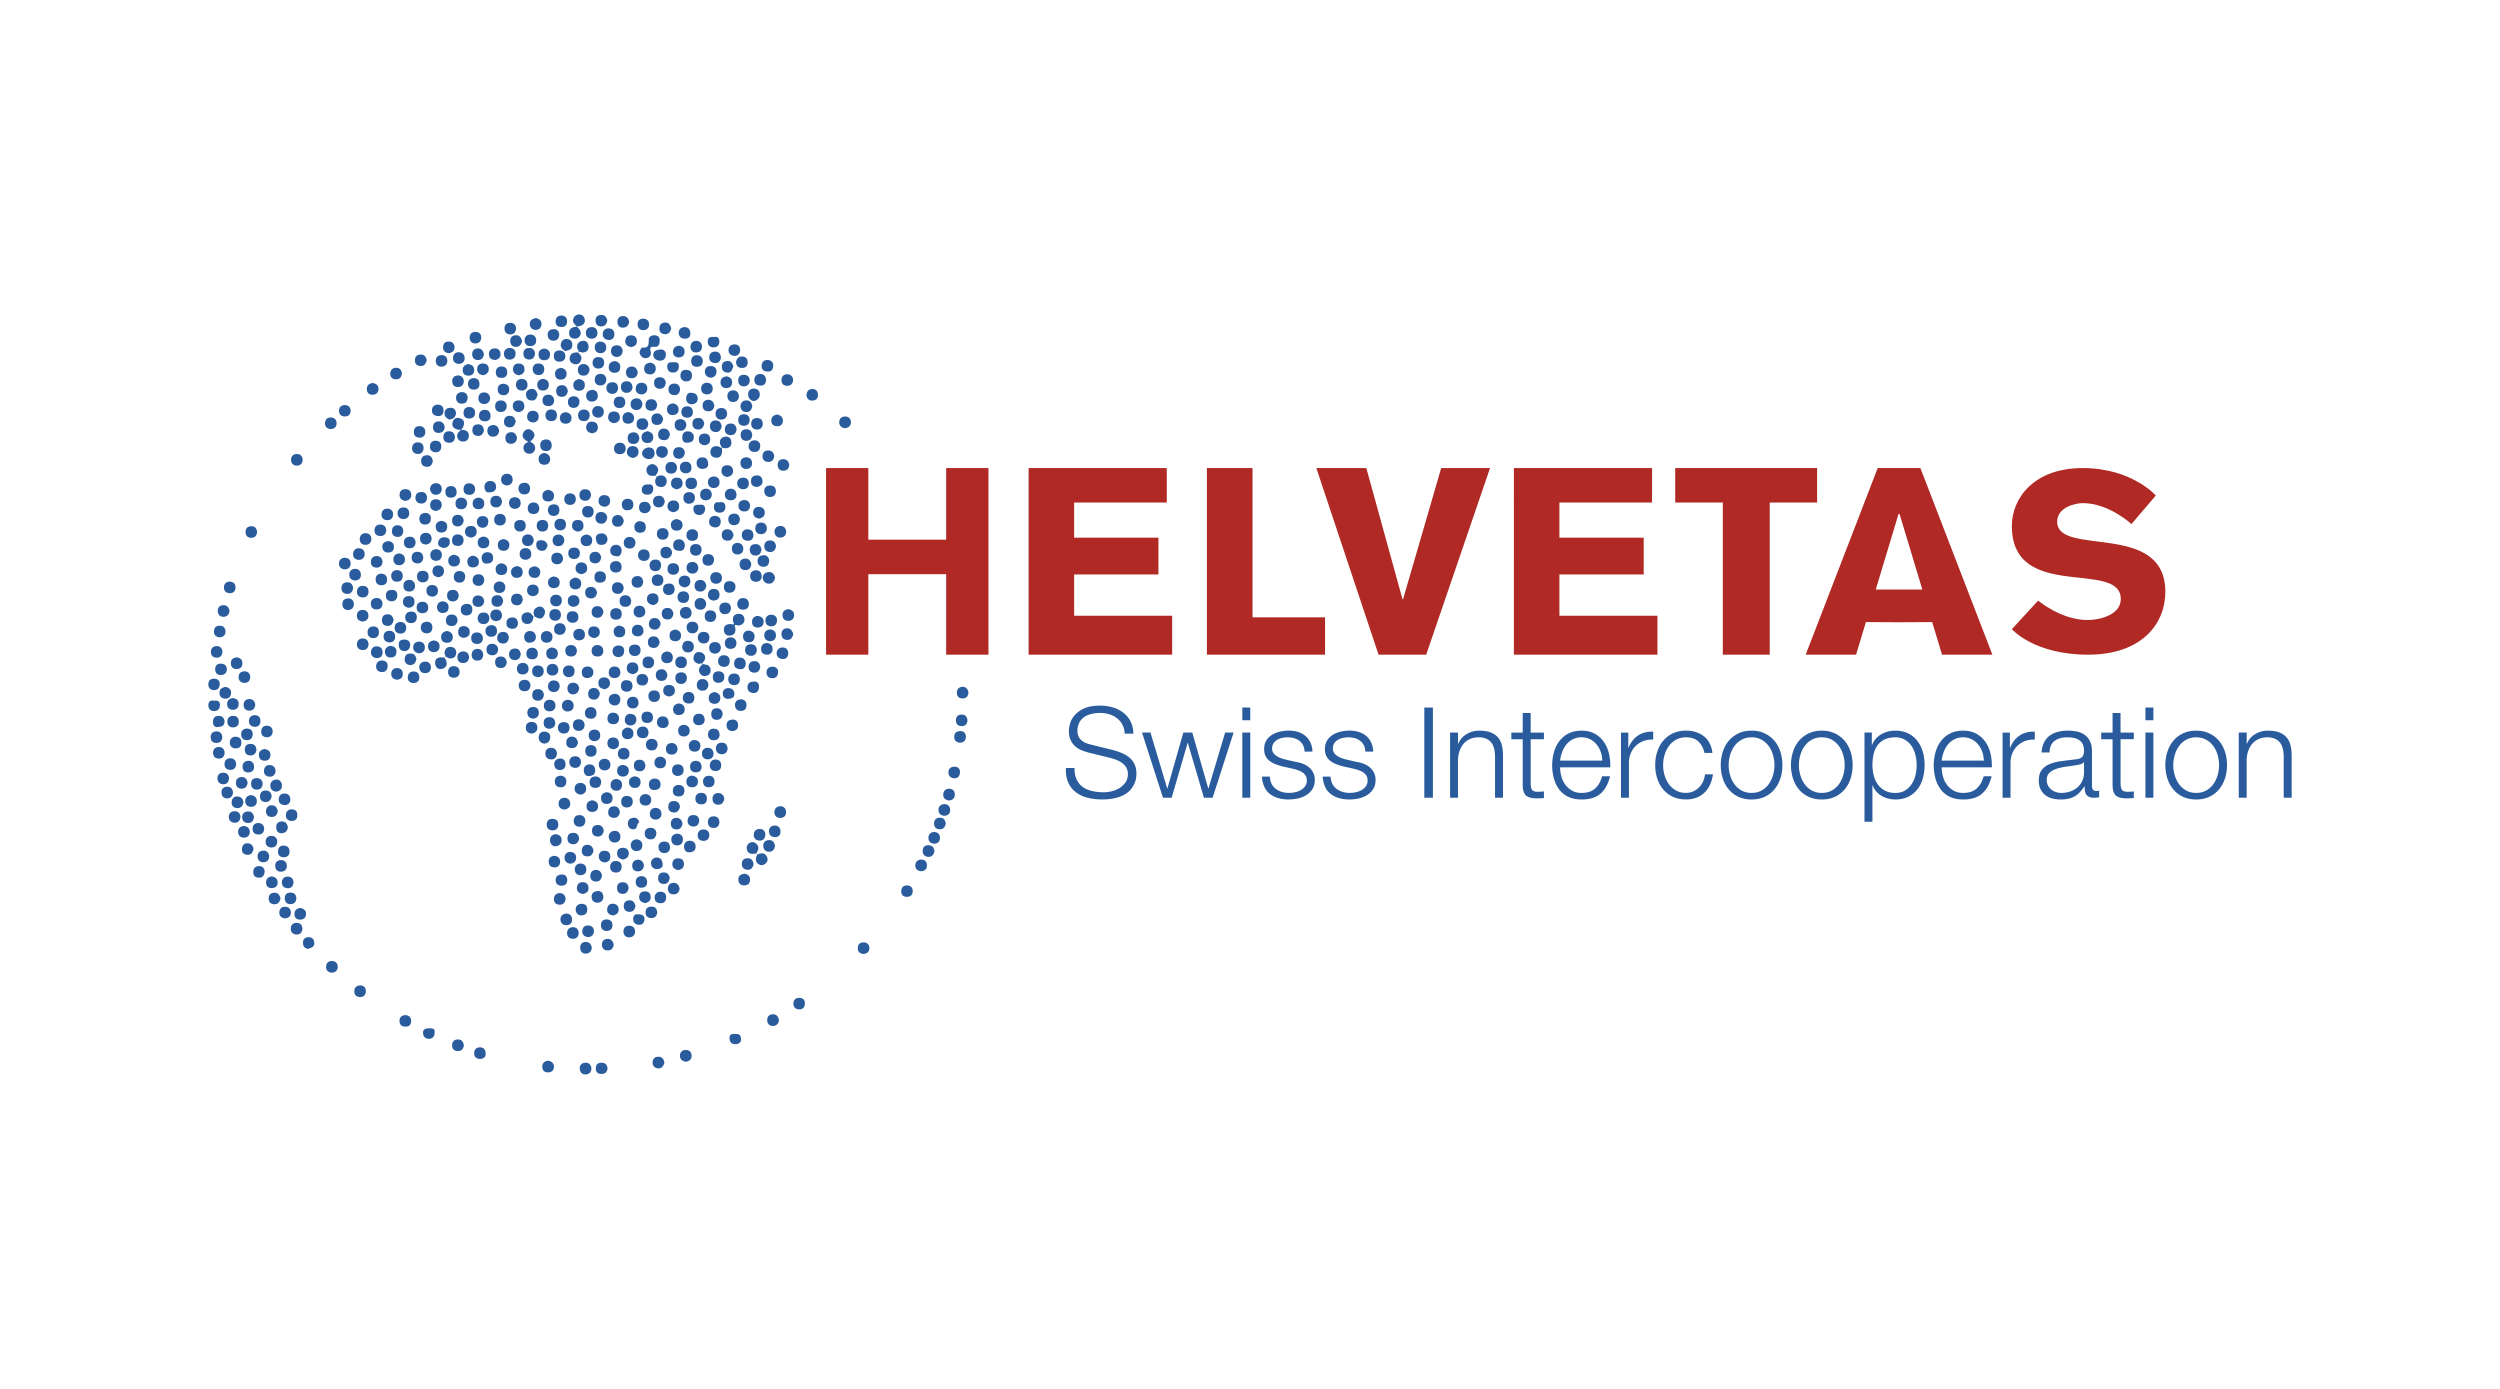 <svg xmlns="http://www.w3.org/2000/svg" width="180" height="100" viewBox="0 0 180 100"><path fill="#2A5C9D" d="M47.497 24.526c.007.271-.102.467-.357.445-.32-.027-.366.069-.291.354.047.179-.005.357-.225.437-.186.068-.333.011-.45-.115-.119-.129-.163-.292-.066-.46.036-.063.098-.168.137-.163.446.051.468-.199.464-.55-.003-.241.216-.356.458-.331.231.025.349.165.33.383zm-9.792 7.841c.05.197.209.3.41.303a.385.385 0 0 0 .385-.266c.109-.301-.078-.469-.333-.606.281-.228.454-.487.16-.773-.181-.176-.445-.168-.6.057-.242.351-.008.556.317.737-.286.109-.405.288-.339.548zm17.933 40.662c-.257.007-.393.166-.399.41-.007.28.18.436.433.429.226-.006.387-.163.414-.415-.048-.248-.166-.431-.448-.424zm-1.186-11.587c.143.064.038.144.014.218-.072.221-.066.421.156.561.182.115.357.08.504-.051.151-.135.181-.314.084-.498-.119-.226-.31-.272-.542-.199-.078.024-.163.114-.225-.023l.009-.008zm-37.494-19.14c.006-.269-.169-.422-.423-.425-.237-.003-.398.146-.409.392-.012.263.118.427.444.444.221-.006.382-.146.388-.411zm1.095-4.41c-.27.018-.379.197-.372.428.008.238.154.406.408.403.273-.003.408-.17.422-.442-.038-.261-.174-.408-.458-.389zm49.624 22.471c.017-.279-.136-.439-.399-.455-.251-.016-.413.152-.429.386-.018.258.131.428.396.453.261-.008.416-.126.432-.384zM21.372 32.688c-.243.001-.404.152-.415.389-.012.256.132.436.401.448.268.012.411-.146.437-.411-.018-.263-.154-.426-.423-.426zm47.041 25.616c-.007-.251-.167-.399-.399-.406-.256-.007-.441.152-.441.414-.001.254.153.417.452.425.24-.024.396-.159.388-.433zm-7.147-27.901c-.001-.265-.169-.419-.434-.414-.243.004-.4.156-.407.395-.008.26.154.409.411.449.253-.034.431-.164.43-.43zm-6.824 31.048c.037-.065.078-.128.111-.195.106-.21.041-.382-.126-.526-.146-.126-.309-.13-.465-.031-.172.11-.231.278-.182.476.057.231.224.312.446.302.075-.004.15-.023.225-.035l-.009.009zm3.134 10.396c-.263-.013-.444.121-.451.401-.006.279.176.432.431.428.229-.004.399-.14.394-.431.011-.238-.126-.386-.374-.398zm-1.818-13.368c-.001.253.165.42.437.412.249-.007.399-.161.401-.401.002-.253-.136-.422-.397-.443-.29.012-.44.186-.441.432zM29.603 73.503c0-.243-.16-.423-.437-.411-.246.01-.4.156-.401.399-.001.253.118.434.429.422.281.027.408-.176.409-.41zm3.379 1.337c-.252-.005-.428.137-.431.417-.003.252.136.4.38.417.264.019.416-.128.464-.368-.016-.282-.152-.461-.413-.466zm1.583.57c-.269-.005-.426.16-.425.431.001.258.177.398.41.402.261.004.427-.144.419-.358-.005-.339-.165-.471-.404-.475zm15.229.611c.001-.251-.132-.404-.377-.421-.263-.018-.443.125-.461.388-.018.265.157.405.421.464.227-.048.416-.146.417-.431zm-7.667.495c-.238.013-.393.174-.386.418.008.258.163.435.43.425.259-.009.406-.172.409-.444-.029-.273-.195-.414-.453-.399zm1.161 0c-.262.008-.389.154-.389.406-.001.255.132.399.392.403.271.004.426-.13.452-.412-.037-.258-.177-.405-.455-.397zm24.363-17.641c-.242.011-.389.144-.397.399-.009.278.142.423.405.433.278.011.388-.179.438-.413-.042-.264-.173-.431-.446-.419zM39.047 76.829c.014.253.157.383.408.382.273-.001.432-.155.428-.418-.005-.262-.187-.392-.431-.426-.265.051-.42.187-.405.462zm-14.73-7.211c.005-.241-.148-.409-.384-.424-.249-.016-.437.106-.453.39-.016.278.139.411.387.451.277-.015.445-.15.45-.417zm44.378-14.416c-.254.007-.398.158-.407.394-.011.265.163.43.415.439.258.008.416-.146.417-.485-.017-.206-.147-.355-.425-.348zm-13.292 5.285c-.248-.005-.445.115-.446.41 0 .285.18.43.43.43.237 0 .376-.174.412-.414-.027-.24-.151-.422-.396-.426zm13.302-7.425c0 .243.162.397.398.408.262.012.437-.15.44-.41.003-.255-.144-.419-.384-.421-.327-.005-.454.168-.454.423zM24.232 30.526c.021-.271-.126-.453-.39-.468-.261-.015-.434.14-.439.416-.005.252.141.389.39.419.24-.01.419-.107.439-.367zm44.515 26.692c.008-.25-.139-.411-.374-.427-.253-.018-.437.119-.458.392-.022.277.143.409.408.455.244-.025.416-.146.424-.42zM24.411 29.544c-.013.275.137.435.41.44.241.004.407-.112.421-.377.015-.284-.14-.416-.406-.446-.241.017-.413.124-.425.383zm23.035 46.542c-.272-.017-.445.127-.458.396-.011.242.132.413.377.439.281.03.402-.166.476-.416-.05-.208-.135-.402-.395-.419zm19.293-13.802c-.014-.247-.15-.392-.402-.392-.273 0-.429.172-.434.421-.005.26.174.399.433.42.263-.039.419-.173.403-.449zm.115-1.428c-.23-.003-.405.106-.418.375-.014.275.13.444.385.462.257.019.413-.144.458-.401-.02-.266-.163-.432-.425-.436zm-13.022.938c-.256-.002-.405.134-.422.373-.019.26.13.438.392.457.265.019.409-.148.457-.412-.039-.237-.141-.415-.427-.418zM16.071 43.576c-.248.009-.395.157-.391.404.004.257.14.433.417.43.271-.003.392-.18.431-.411-.047-.277-.188-.433-.457-.423zm38.612 16.112c-.257.004-.394.157-.412.389-.02.27.152.431.407.445.266.014.41-.15.43-.427-.019-.257-.142-.412-.425-.407zm1.512.145c-.014-.251-.178-.397-.409-.393-.248.003-.431.15-.419.426.011.262.161.41.474.408.233-.022.37-.169.354-.441zm13.092-10.38c-.236.013-.395.162-.392.419.003.277.147.419.432.412.268-.006.369-.172.406-.402-.038-.264-.175-.443-.446-.429zm-.063 1.997c-.243.008-.393.144-.397.396-.005.267.135.431.405.436.27.005.405-.156.429-.415-.029-.267-.166-.425-.437-.417zm-16.427-6.493c.098-.032.156-.023.1.1l-.009-.01c.092-.118.192.007.291-.01.261-.044.438-.181.42-.449-.018-.258-.18-.419-.462-.386-.308.036-.401.23-.36.518.012.081.112.153.03.245l-.01-.008zM25.509 71.364c-.004.274.171.426.424.425.232-.002.397-.152.407-.399.011-.264-.121-.424-.404-.441-.261.012-.423.143-.427.415zm9.978-40.758c-.262.018-.412.179-.393.448.017.246.174.388.416.386.267-.002.396-.176.433-.429-.055-.246-.184-.424-.456-.405zm30.23 33.566c.009-.258-.147-.406-.385-.419-.262-.014-.437.127-.441.408-.004.249.12.398.377.412.279.005.439-.122.449-.401zm-3.122 4.083c-.005-.238-.156-.4-.411-.403-.245-.002-.405.12-.421.38-.017.279.13.422.401.456.268-.021.437-.167.431-.433zm-19.313-31.39c-.241-.001-.402.146-.409.391-.007.259.134.44.402.45.268.01.402-.165.446-.444-.033-.235-.179-.396-.439-.397zm7.908 7.085c-.281-.024-.445.135-.452.398-.007.257.135.431.422.43.264-.001.379-.157.409-.404-.01-.24-.125-.402-.379-.424zm-9.881 15.146c-.005.225.121.406.375.427.275.022.439-.139.455-.391.016-.248-.117-.427-.395-.443-.288-.015-.43.156-.435.407zm12.557-30.665c.007.265.259.458.418.442.192-.019.437-.209.419-.496-.017-.268-.187-.395-.439-.402-.293.022-.405.201-.398.456zm-4.589 28.49c.004-.25-.156-.399-.404-.401-.27-.002-.432.154-.429.427.003.25.145.391.406.392.297.018.423-.16.427-.418zm-29.723 1.063c-.251.003-.393.169-.4.414-.007.246.124.411.381.422.273.011.417-.147.463-.398-.036-.27-.174-.442-.444-.438zm33.4-15.727c.005-.218-.122-.401-.386-.413-.274-.013-.439.125-.449.39-.009.255.125.425.356.441.334.008.474-.178.479-.418zm-2.349 5.545c-.05.05-.104.097-.15.15-.14.165-.176.341-.054.537.115.185.284.209.471.163.204-.05.295-.193.292-.399-.003-.231-.125-.36-.349-.401-.073-.013-.145-.029-.218-.043l.008-.007zm2.005-17.309c-.279-.002-.42.185-.422.431-.002.23.144.392.399.403.279.013.41-.144.446-.409-.022-.256-.15-.423-.423-.425zm-.901 26.608c-.243-.001-.399.141-.408.389-.01.263.133.441.398.448.259.006.406-.162.451-.431-.036-.245-.179-.405-.441-.406zm-6.107-20.755c.008-.269-.152-.436-.419-.432-.267.004-.426.183-.41.444.014.233.152.393.402.375.28.003.419-.142.427-.387zm-.825 16.498c.02.241.172.382.432.371.287-.013.412-.182.395-.448-.016-.253-.189-.363-.422-.391-.257.056-.427.2-.405.468zm8.082-4.349c-.24-.001-.404.124-.422.377-.019.272.14.441.393.457.252.016.425-.126.441-.402 0-.278-.142-.431-.412-.432zM19.962 60.6c.002-.247-.16-.405-.401-.414-.269-.01-.437.159-.438.423-.001.24.15.39.411.416.259-.014.426-.156.428-.425zm6.021-19.25c-.016-.253-.184-.396-.412-.394-.25.002-.427.16-.424.43.003.275.181.394.441.412.263-.034.413-.171.395-.448zm18.254-17.291c0-.239-.144-.398-.388-.415-.272-.019-.443.151-.451.398-.008.242.131.428.468.435.22-.006.371-.156.371-.418zm-1.785 32.227c-.011.276.139.439.408.442.266.003.424-.149.421-.429-.003-.264-.169-.37-.392-.398-.255.019-.426.122-.437.385zm12.987-17.372c-.271-.001-.399.178-.409.401-.01.23.126.413.383.429.274.017.422-.135.463-.433-.04-.221-.151-.395-.437-.397zm-25.827-3.277c.005-.26-.167-.419-.433-.418-.244 0-.399.141-.408.389-.01.267.145.411.402.456.261-.027.434-.173.439-.427zm6.674-10.134c.014.244.178.392.415.388.259-.004.422-.171.422-.434-.001-.272-.178-.396-.449-.409-.255.038-.403.191-.388.455zm12.626 6.696c-.269-.013-.434.125-.441.406-.006.255.143.411.382.424.263.013.416-.149.457-.433-.023-.228-.15-.385-.398-.397zm-2.679.475c.018.203.242.387.496.377.273-.01.416-.186.399-.455-.016-.25-.172-.377-.438-.38-.262.038-.479.213-.457.458zM20.287 59.145c-.252.008-.398.158-.401.4-.003.225.09.437.351.447.273.011.455-.135.489-.425-.044-.247-.155-.431-.439-.422zM38.78 33.081c.011.268.179.385.418.382.244-.004.412-.155.414-.4.001-.262-.177-.404-.429-.45-.258.053-.415.187-.403.468zm2.521 17.742c.004-.266-.167-.436-.419-.434-.247.002-.428.166-.423.433.005.238.152.382.385.408.274-.012.453-.132.457-.407zm2.664 5.661c-.017.274.139.44.405.449.246.009.403-.144.417-.392.015-.27-.129-.427-.433-.451-.219.016-.374.145-.389.394zm-6.826-32.347c-.252.007-.399.163-.401.409-.002.269.156.431.429.428.253-.003.364-.186.425-.412-.061-.236-.172-.432-.453-.425zm-9.741 13.63c-.255-.007-.425.133-.43.413-.004.254.139.397.38.413.259.017.427-.111.46-.369-.003-.288-.151-.45-.41-.457zm26.101 8.037c-.009.275.14.425.414.438.269.012.403-.166.416-.393.014-.259-.143-.423-.452-.447-.215.024-.37.148-.378.402zm-.335 17.539c.016.286.173.41.438.403.247-.006.395-.136.4-.398.006-.285-.163-.404-.42-.446-.23.062-.435.135-.418.441zM34.832 28.255c-.246.01-.387.171-.388.412-.002.268.171.428.425.424.255-.004.401-.176.426-.428-.048-.266-.201-.418-.463-.408zM26.13 42.184c-.273-.009-.422.161-.43.417-.008.245.153.401.39.413.253.012.43-.113.443-.395.015-.283-.137-.426-.403-.435zm-7.447 20.177c-.271-.019-.432.129-.446.403-.012.248.111.411.367.428.277.019.421-.131.451-.425-.005-.222-.122-.388-.372-.406zm-2.921-8.579c-.239-.001-.426.143-.42.429.005.254.146.387.388.407.278.022.402-.145.446-.365-.001-.309-.171-.47-.414-.471zm22.819-7.944c-.016-.254-.191-.419-.455-.403-.242.015-.387.193-.387.424 0 .259.163.408.371.42.331-.023.487-.184.471-.441zm3.048-20.471c-.045.005-.089.013-.134.013-.263 0-.446.12-.477.384-.022.188.058.357.26.427.188.065.374.052.488-.119.14-.21.139-.427-.072-.608-.031-.027-.049-.069-.072-.104l.007.007zm3 4.684c0-.227-.122-.404-.38-.422-.269-.019-.441.111-.459.379-.019.266.141.413.407.464.241-.034.432-.155.432-.421zm.847-3.659c-.248.012-.419.175-.406.447.012.245.158.39.406.392.269.002.408-.155.443-.421-.045-.245-.184-.43-.443-.418zm1.562-.844c.004.283.254.42.495.422.248.001.423-.187.409-.453-.014-.254-.186-.365-.355-.351-.336.015-.553.113-.549.382zm4.55 1.216c.008-.242-.13-.393-.384-.407-.27-.015-.442.115-.452.386-.01.264.153.408.406.453.271-.02.421-.176.43-.432zm-4.38 7.484c.038-.064.077-.127.114-.192.115-.202.079-.385-.093-.531-.138-.118-.3-.149-.466-.048-.172.106-.253.259-.208.463.051.229.204.329.432.322.076-.002.151-.013.227-.02l-.006.006zm-.158 11.571c-.234.008-.396.137-.398.406-.002.259.125.409.375.424.267.016.423-.132.468-.426-.05-.222-.174-.413-.445-.404zm1.275-11.718c.278.006.416-.192.416-.432a.39.39 0 0 0-.4-.407c-.25-.001-.426.13-.428.412-.007.283.152.421.412.427zm5.187 8.961c-.267-.009-.422.17-.429.423-.006.24.149.404.39.412.251.008.431-.114.445-.377.007-.299-.148-.449-.406-.458zm-7.948 7.109c-.265-.001-.403.163-.413.397-.011.259.134.432.415.436.26.004.384-.146.411-.385-.015-.27-.121-.447-.413-.448zM30.739 32.778c-.275.006-.419.163-.416.427.002.243.14.388.394.403.287.017.397-.16.449-.404-.042-.243-.141-.432-.427-.426zm15.065-4.093c-.248.014-.396.172-.399.409-.004.263.159.425.426.425.272 0 .4-.175.425-.447-.045-.239-.178-.403-.452-.387zm8.997 18c-.017.289.141.438.399.452a.387.387 0 0 0 .428-.385c.014-.26-.134-.428-.426-.457-.216.029-.385.12-.401.39zm-27.635-.146c-.269-.027-.435.148-.455.397-.02.262.158.438.411.445.219.006.412-.101.418-.375.024-.275-.113-.441-.374-.467zm20.395 9.943c.002-.265-.165-.428-.436-.423-.282.005-.411.196-.399.453.012.247.165.384.385.367.304-.004.448-.157.45-.397zm-5.41 11.339c-.249.007-.381.169-.377.423.004.284.176.427.437.415.241-.011.374-.18.398-.413-.034-.28-.195-.432-.458-.425zM16.332 56.643c-.239.01-.389.159-.382.421.007.252.142.412.387.42.268.009.412-.16.44-.415-.02-.286-.183-.437-.445-.426zm32.133-5.533c.018.239.166.378.429.369.263-.009.402-.162.404-.398.002-.262-.166-.409-.439-.433-.258.044-.414.199-.394.462zm1.365-6.344c-.257.009-.395.18-.391.407.005.247.161.434.43.426.261-.008.405-.172.412-.441-.026-.274-.183-.401-.451-.392zm-6.773-1.117c-.276-.023-.444.122-.457.392-.012.242.125.416.374.438.274.024.413-.151.474-.4-.027-.238-.136-.409-.391-.43zm-.683 22.986c-.27-.016-.441.134-.449.404-.007.246.15.408.39.424.267.018.423-.136.45-.423-.01-.237-.144-.39-.391-.405zM17.1 57.346c-.25-.012-.396.14-.419.38-.026.268.123.441.384.459.261.018.412-.145.462-.413-.029-.245-.164-.413-.427-.426zm33.499-31.347c.001-.259-.177-.425-.432-.424-.232.001-.386.143-.399.398-.013.28.131.413.369.437.306.003.461-.155.462-.411zM20.904 57.576c.01-.238-.125-.435-.406-.44-.275-.005-.422.156-.428.416-.007.272.16.402.431.413.261.008.394-.176.403-.389zM46.46 44.032c-.001-.256-.179-.425-.438-.417-.233.007-.398.157-.402.405-.004.264.147.415.391.44.294-.014.45-.178.449-.428zm-8.733-9.271c-.242.012-.394.17-.396.409-.002.265.17.428.427.427.257-.001.411-.159.411-.442-.02-.268-.179-.407-.442-.394zM50.313 51.39c-.255 0-.399.166-.407.403-.009.267.139.422.424.417.258-.005.385-.144.409-.36-.009-.307-.154-.46-.426-.46zm-10.536-5.531a.395.395 0 0 0-.398-.42c-.258-.01-.433.153-.436.426-.003.251.141.392.41.412.257-.008.422-.143.424-.418zm5.496 15.579c-.003-.245-.162-.389-.405-.395-.263-.007-.434.125-.437.403-.003.275.18.39.424.442.251-.049.421-.189.418-.45zm3.625-25.009c-.01-.25-.169-.396-.404-.396-.252.001-.434.151-.434.419 0 .267.186.39.419.433.262-.052.43-.182.419-.456zm-6.684 26.184c.005-.28-.156-.435-.42-.436a.391.391 0 0 0-.41.408c-.002.256.151.423.407.432.278-.016.419-.148.423-.404zm.692.022c-.254.001-.392.17-.403.411-.011.247.12.407.378.424.282.018.41-.155.464-.397-.033-.267-.168-.44-.439-.438zm-5.158-13.687c-.257.01-.393.171-.4.4-.008.262.161.418.424.422.273.004.396-.171.429-.424-.045-.255-.176-.409-.453-.398zm6.344-21.427c-.245-.001-.408.137-.428.375-.023.264.146.441.394.461.254.02.418-.137.446-.405-.01-.266-.135-.43-.412-.431zm-4.126-.588c.01.288.184.411.436.4.236-.01.392-.162.394-.41.002-.271-.169-.399-.416-.438-.248.054-.425.158-.414.448zm.008 16.926c-.256-.007-.407.148-.419.378-.013.246.119.443.393.454.264.011.421-.131.442-.429-.014-.24-.142-.396-.416-.403zm-9.086 30.18c-.197.006-.442.037-.428.332.012.261.161.428.428.422.265-.005.41-.16.405-.485.035-.27-.213-.275-.405-.269zm-2.34-32.986c-.233.016-.392.17-.379.43.015.281.186.414.453.399.251-.015.381-.167.379-.451-.024-.251-.196-.396-.453-.378zM48.334 60.45c.007.258.178.425.437.42.237-.004.393-.16.4-.405.007-.264-.139-.416-.397-.439-.273.02-.447.158-.44.424zM34.318 38.259c-.008-.258-.165-.387-.404-.39-.262-.003-.432.146-.433.414-.001.271.183.391.438.425.254-.04.408-.174.399-.449zm-.287-2.004c.001.238.145.397.393.407.26.011.433-.107.443-.391.009-.278-.157-.402-.416-.448-.245.036-.422.166-.42.432zm15.437-7.001c-.247.002-.405.153-.41.397-.005.267.151.425.426.422.249-.003.39-.138.405-.378-.004-.293-.152-.443-.421-.441zm-21.996 7.747c-.016.25.108.444.4.45.254.006.406-.118.424-.375.02-.278-.127-.422-.364-.455-.295-.009-.445.148-.46.38zm27.555 8.745c.006.243.154.423.438.416.258-.007.396-.168.404-.399.009-.255-.145-.415-.403-.444-.279.017-.446.176-.439.427zM48.99 27.052c0 .231.159.402.399.41.261.009.43-.146.434-.412.004-.262-.132-.422-.438-.418-.269-.013-.395.176-.395.42zM34.38 46.72c-.268.001-.426.181-.42.444.005.244.164.4.412.4.274-.001.412-.167.422-.449-.031-.234-.171-.396-.414-.395zm12.48 12.882c-.285-.009-.438.153-.439.413a.398.398 0 0 0 .4.42c.27.011.415-.156.44-.462-.031-.199-.138-.362-.401-.371zm6.831-11.837c-.002-.251-.176-.423-.438-.42-.244.003-.387.164-.395.407-.009.266.123.424.491.43.199.006.344-.17.342-.417zm-21.932-1.884c.008.268.192.407.451.398.244-.008.391-.163.391-.409-.001-.267-.172-.399-.424-.44-.251.049-.426.188-.418.451zm19.19 7.959c-.263.001-.403.174-.405.404-.003.252.141.436.426.427.25-.009.384-.152.409-.389-.025-.274-.149-.442-.43-.442zm-11.763-1.165c-.239.001-.389.154-.402.406a.422.422 0 0 0 .413.456c.201.005.427-.15.423-.506-.014-.206-.176-.357-.434-.356zM26.314 38.389c-.263-.002-.414.185-.413.442.001.245.165.392.403.397.261.005.418-.143.434-.401-.001-.297-.179-.436-.424-.438zm16.984.015c-.205.01-.429.101-.393.387.029.232.097.451.401.441.266-.009.415-.143.437-.407-.033-.272-.195-.434-.445-.421zm-10.36.903c.276.01.437-.149.44-.415.003-.246-.169-.408-.402-.414-.253-.006-.433.132-.425.424-.01.268.139.395.387.405zm5.838-13.788c.001.255.116.396.37.415.272.02.435-.117.455-.382.02-.269-.147-.408-.403-.458-.246.036-.422.134-.422.425zm8.937 26.063c-.242.002-.421.165-.408.442.012.251.173.384.408.393.267.01.415-.14.425-.349.006-.353-.191-.489-.425-.486zm.744-26.236c.009.245.16.39.417.389.287-.001.428-.19.417-.438-.01-.223-.159-.391-.429-.401-.258.031-.414.184-.405.45zm.371 27.262c.002.266.149.429.432.417.259-.011.404-.188.4-.414-.004-.247-.16-.421-.455-.423-.239.027-.379.177-.377.42zm3.486-.411c-.01.264.138.435.414.436.248.001.413-.156.417-.392.004-.249-.128-.434-.354-.429-.329-.006-.468.146-.477.385zm-.79-26.88c-.258-.013-.449.119-.459.395-.01.275.17.425.428.428.242.004.391-.141.41-.395-.01-.248-.13-.416-.379-.428zm-34.58 27.728c-.235 0-.394.178-.397.411-.003.258.164.431.425.428.255-.003.421-.145.403-.431.009-.299-.196-.408-.431-.408zm1.867-.348c.007.275.191.386.414.386.234-.001.4-.158.406-.406.006-.273-.158-.411-.424-.431-.276.025-.402.175-.396.451zm10.237-10.502c.006.241.149.39.402.395.276.005.437-.164.432-.415-.005-.24-.15-.422-.444-.426-.259.024-.396.189-.39.446zm21.356-.44c-.254.01-.397.189-.395.421.002.257.154.424.44.415.268-.009.356-.194.41-.413-.053-.25-.179-.433-.455-.423zM15.492 48.16c-.009.257.13.449.411.442.261-.007.439-.16.428-.433-.01-.242-.158-.386-.448-.386-.233-.011-.382.135-.391.377zm20.056-5.836c.017.252.181.37.432.367.266-.003.398-.172.401-.403.004-.263-.168-.407-.434-.428-.266.042-.418.195-.399.464zm8.929-.399c-.259-.004-.4.153-.417.384-.02.26.135.435.398.451.269.016.403-.158.452-.406-.034-.259-.155-.425-.433-.429zm3.263.518c-.001.261.176.39.412.397.246.007.414-.151.42-.392.007-.254-.118-.441-.384-.431-.324-.009-.447.162-.448.426zm-15.725 4.904c-.09-.005-.18-.016-.27-.015-.309.004-.449.187-.41.468.039.28.247.438.522.349.251-.081.382-.286.267-.57-.033-.081-.076-.159-.115-.238l.006.006zm17.023-.079c-.249-.005-.41.168-.416.401-.007.255.143.433.426.435.259.002.389-.142.407-.394.002-.281-.151-.437-.417-.442zm-2.366.843c.276.007.423-.184.425-.428a.396.396 0 0 0-.4-.41c-.263-.011-.423.13-.43.409-.016.285.144.422.405.429zm3.926-.302c-.046-.129.09-.172.127-.264.105-.264.014-.467-.219-.558-.222-.087-.462-.044-.548.239-.085.28.031.462.305.561.117.042.233-.08.342.016l-.007.006zm-11.268-.737c.016.251.174.392.409.392.256 0 .429-.147.425-.421-.004-.27-.174-.399-.467-.424-.208.058-.385.173-.367.453zm6.114-3.781c.002-.25-.166-.44-.433-.432-.266.008-.417.188-.398.456.018.243.158.388.433.374.258.002.396-.175.398-.398zm-2.008 3.61c.016-.25-.133-.446-.405-.456-.269-.01-.436.161-.434.422.002.235.139.397.403.398.263.019.421-.133.436-.364zM36.253 45.5c-.279-.016-.441.156-.455.395-.014.242.14.433.41.44.271.007.403-.162.428-.435-.02-.224-.125-.385-.383-.4zm-3.077-1.599c.002.243.15.405.39.411.255.007.435-.143.442-.409.008-.261-.131-.422-.36-.424-.327.007-.474.155-.472.422zm12.744 1.082c-.269-.005-.426.183-.424.441.002.243.166.392.415.392.277 0 .408-.168.422-.385-.014-.31-.184-.444-.413-.448zm-10.965.476a.399.399 0 0 0 .43.389c.258-.009.417-.169.398-.454-.017-.26-.167-.375-.388-.387-.302.027-.456.188-.44.452zm17.942-.402c-.061-.005-.095-.038-.1-.1l.01.008c-.089-.011-.179-.035-.268-.031-.293.014-.449.169-.415.467.028.248.193.385.436.361.284-.028.422-.208.387-.499-.009-.073-.039-.144-.059-.216l.009.01zm-8.745 6.255c-.236-.006-.404.147-.415.397-.012.277.157.428.421.433.245.005.394-.135.418-.385-.002-.288-.172-.438-.424-.445zm-2.794-11.886c-.266-.007-.443.141-.442.411.001.269.179.421.443.41.242-.01.388-.156.393-.413-.007-.256-.147-.401-.394-.408zm1.586 11.893c-.006-.248-.154-.397-.395-.405-.27-.009-.428.172-.436.418-.008.256.149.416.456.419.249-.01.382-.165.375-.432zm12.729-24.987c.003-.231-.145-.402-.393-.413-.268-.011-.436.153-.444.407-.008.251.128.428.454.425.255.015.38-.175.383-.419zM40.092 39.796c-.243.007-.394.153-.396.411-.002.26.162.409.393.42.256.012.424-.141.449-.408-.022-.283-.183-.43-.446-.423zm12.827 10.973c.007.253.157.426.432.419.247-.006.385-.148.397-.398.013-.279-.139-.411-.388-.444-.279.018-.448.158-.441.423zM28.325 40.264c-.003.276.159.437.425.431.238-.006.407-.161.406-.41-.002-.265-.166-.411-.423-.437-.259.03-.406.164-.408.416zm3.952.141c.017.261.194.385.42.382.251-.004.426-.155.417-.431-.009-.278-.204-.377-.441-.416-.258.054-.414.188-.396.465zm18.766-.502c-.258-.014-.442.09-.461.374-.019.27.113.439.383.452.262.012.42-.132.449-.418-.015-.222-.113-.393-.371-.408zm3.904.076c-.268.019-.416.184-.401.447.014.243.179.379.42.383.276.005.403-.16.421-.46-.04-.216-.16-.39-.44-.37zM43.828 50.353c-.016.273.187.432.419.439.24.008.414-.146.416-.429.002-.264-.149-.372-.362-.411-.282.007-.457.138-.473.401zm4.233-9.413c-.012.274.156.44.415.442.233.002.41-.144.416-.397.006-.266-.128-.43-.456-.436-.207.013-.365.141-.375.391zm-16.097.211c.01-.275-.142-.436-.411-.437-.244-.001-.406.148-.413.396-.008.266.152.413.425.451.225-.04.389-.157.399-.41zm4.833.08c.022.239.18.384.436.372.284-.013.416-.189.398-.453-.017-.246-.187-.369-.425-.389-.262.053-.433.2-.409.47zm7.911 8.112c-.024.271.132.448.396.459.263.011.44-.157.437-.422-.003-.232-.134-.401-.434-.404-.229-.016-.377.121-.399.367zm-4.802-.35c-.267-.02-.431.151-.448.403-.015.234.117.402.369.427.271.027.423-.109.471-.398.002-.243-.133-.412-.392-.432zm9.146-.584c-.276-.002-.438.165-.427.427.01.226.145.409.408.407.277-.003.408-.168.427-.435-.02-.251-.156-.397-.408-.399zm.651-6.558c-.003-.261-.151-.399-.388-.407-.257-.008-.438.136-.447.405-.009.269.167.401.421.445.242-.049.417-.158.414-.443zm-8.773 6.064c-.251.012-.417.191-.394.455.021.236.182.387.425.381.261-.007.418-.147.403-.471-.001-.248-.191-.377-.434-.365zm1.673-24.363c-.248-.003-.408.156-.421.394-.015.269.154.432.42.438.246.006.398-.13.416-.408-.007-.253-.142-.42-.415-.424zm-9.397 7.398c.049-.072.113-.138.144-.217.097-.249.11-.492-.19-.606-.271-.103-.496-.007-.573.277-.079.292.094.458.365.525.084.021.176.01.265.013l-.011.008zm15.764-.77c-.268.014-.41.175-.392.448.017.251.175.387.413.385.262-.002.409-.159.43-.457-.049-.22-.181-.39-.451-.376zm2.565.091c-.242.001-.402.131-.419.379-.019.269.134.436.391.457.266.021.404-.156.456-.404-.039-.247-.151-.433-.428-.432zm-19.965.07c-.245.005-.392.158-.391.414.002.249.124.408.386.414.273.006.418-.144.455-.397-.028-.286-.19-.436-.45-.431zM20.017 61.314c-.009.25.142.394.385.407.267.015.437-.127.444-.396.007-.288-.153-.441-.459-.445-.27.014-.361.202-.37.434zm14.45-30.758c-.264-.016-.441.098-.455.385-.014.281.138.434.405.444.251.01.376-.159.427-.397-.035-.219-.111-.416-.377-.432zm-3.844.551c-.002-.268-.17-.436-.433-.426-.262.01-.409.177-.392.457.016.266.176.368.46.379.2-.037.368-.159.365-.41zm18.649-7.552c-.255.014-.424.178-.4.449.024.267.208.392.47.38.255-.012.379-.154.362-.418-.019-.266-.17-.425-.432-.411zm-1.423 37.036c-.266-.006-.442.141-.436.414.006.265.178.427.443.415.241-.011.384-.162.384-.422-.008-.252-.143-.401-.391-.407zm-2.432.284c.012.249.172.416.448.398.25-.016.382-.166.385-.411.003-.276-.17-.396-.409-.433-.28.032-.436.196-.424.446zm-5.816-.373c.005.245.177.427.363.428.228.002.477-.131.474-.438-.003-.266-.161-.407-.467-.432-.208.047-.377.159-.37.442zm1.703-.536c-.275-.007-.436.113-.447.394-.011.258.139.403.38.423.274.023.411-.151.465-.411-.044-.217-.126-.399-.398-.406zm10.674-27.738c.089.017.179.051.267.047.301-.014.444-.19.41-.48-.032-.273-.222-.401-.482-.344-.281.061-.401.259-.313.547.026.084.083.159.126.238l-.008-.008zm-7.704 28.433c.258-.011.403-.17.392-.447-.011-.264-.191-.395-.407-.392-.238.004-.416.156-.436.426.04.262.191.424.451.413zm10.028-28.955c-.243.016-.419.179-.4.452.017.248.188.378.422.381.268.004.413-.148.412-.466-.014-.233-.186-.382-.434-.367zM17.148 59.891c.002.282.179.429.437.418.232-.01.407-.162.399-.416-.009-.266-.174-.408-.451-.418-.242.028-.387.161-.385.416zm36.164-26.526c.016.264.19.413.451.398.242-.014.39-.183.385-.421-.005-.258-.16-.411-.432-.418-.271.024-.421.175-.404.441zm-.531.531c-.01-.238-.154-.394-.414-.397-.255-.003-.407.123-.418.381-.011.273.142.417.418.465.235-.052.426-.177.414-.449zM16.918 58.409c-.278-.011-.443.152-.444.409-.001.261.18.425.444.42.25-.005.375-.173.397-.436-.023-.225-.139-.383-.397-.393zm21.438-31.86c-.017.264.149.449.41.456.262.007.428-.161.42-.436-.007-.247-.141-.393-.4-.397-.264-.009-.415.138-.43.377zm8.839 31.618c-.236-.005-.4.169-.408.4-.009.253.14.435.409.442.267.007.406-.158.434-.402-.016-.29-.191-.434-.435-.44zm-5.674-34.648c.117-.027.244-.034.349-.086.197-.097.279-.268.219-.488a.393.393 0 0 0-.404-.304c-.212.005-.366.146-.419.357-.061.244.156.362.266.528l-.011-.007zm12.036 4.297c.246.001.406-.148.418-.392.013-.269-.145-.437-.414-.44-.239-.002-.402.123-.407.39-.005.275.127.441.403.442zm1.596-.477c-.006-.216-.152-.411-.401-.413-.256-.002-.434.145-.438.415-.003.263.139.419.454.419.26.014.391-.182.385-.421zM40.828 23.18c.022-.277-.128-.446-.39-.46-.268-.015-.433.161-.435.422-.001.237.131.4.398.401.257.013.407-.106.427-.363zm3.999-.42c-.252.017-.377.167-.371.427.006.266.167.408.4.405.251-.004.415-.167.442-.435-.05-.262-.201-.415-.471-.397zm-6.679.551c-.008.275.17.434.414.44.216.005.402-.12.423-.381.022-.28-.142-.406-.404-.476-.213.055-.425.133-.433.417zm9.752-.087c-.265.002-.42.149-.425.422-.004.254.145.397.382.414.265.019.407-.148.471-.419-.055-.215-.148-.419-.428-.417zm-2.825 4.231c-.263.022-.378.188-.368.431.01.249.169.4.412.397.268-.003.4-.182.426-.419-.047-.289-.19-.433-.47-.409zm-18.662.573c.01.255.161.395.404.393.259-.002.434-.147.434-.419 0-.274-.188-.388-.422-.427-.268.045-.426.177-.416.453zm22.159-.409c-.26-.006-.437.125-.442.408-.004.289.189.417.438.422.251.006.367-.177.399-.4-.017-.264-.145-.424-.395-.43zm-4.844 39.98c-.25.01-.394.174-.391.418.003.273.177.421.444.414.25-.007.374-.173.405-.418-.052-.247-.185-.425-.458-.414zm-1.524-39.08c.011.235.178.402.414.395.245-.007.433-.148.424-.429-.009-.268-.16-.411-.41-.413-.292.027-.44.191-.428.447zm-8.987-.284c-.23.02-.395.18-.382.433.014.279.201.408.462.394.25-.013.378-.171.373-.496-.032-.198-.195-.354-.453-.331zM20.89 64.267c-.263.004-.384.177-.388.406-.004.259.159.434.421.426.253-.007.411-.163.416-.442-.026-.267-.182-.395-.449-.39zm14.762-35.064c-.019.27.118.452.389.46.262.007.439-.152.44-.422.001-.245-.151-.388-.377-.411-.278-.004-.434.117-.452.373zm2.103.054c0-.252-.136-.436-.427-.426-.254.009-.406.144-.408.396-.002.271.165.41.423.447.244-.038.412-.178.412-.417zm4.842 35.328c.009.262.181.424.442.41.236-.012.403-.181.402-.414-.002-.246-.14-.426-.376-.425-.322.012-.477.163-.468.429zm5.872-1.018c-.244.017-.388.178-.379.428.01.274.17.41.447.396.263-.013.36-.187.397-.413-.055-.256-.195-.43-.465-.411zm-27.746-.451c-.252.001-.428.155-.427.423.001.242.147.394.391.411.269.018.418-.125.449-.422-.02-.233-.149-.413-.413-.412zm-1.566.455c.013.244.17.383.428.372.254-.011.41-.158.407-.4-.003-.258-.163-.417-.449-.438-.26.036-.399.209-.386.466zm1.077-.81c.263-.004.433-.169.418-.441-.014-.243-.178-.398-.423-.391-.264.008-.417.163-.413.412.011.301.184.424.418.42zm27.061-32.993c-.245.01-.394.159-.392.413.001.245.119.405.382.414.279.01.412-.15.463-.423-.061-.221-.177-.415-.453-.404zm-5.764-6.241c-.075.009-.154.006-.225.028-.209.063-.339.191-.33.429.007.187.081.322.268.377.193.057.358.022.484-.149.143-.194.095-.371-.044-.539-.048-.057-.108-.103-.163-.154l.01.008zm2.892 1.338c-.262-.005-.432.128-.427.419.005.26.159.405.396.414.267.01.408-.166.444-.419-.026-.257-.17-.409-.413-.414zm.031 12.22c-.268.02-.403.203-.386.462.016.24.161.381.418.376.283-.005.385-.186.43-.436-.068-.233-.189-.422-.462-.402zm-13.829-.154c-.256 0-.439.163-.431.434.007.24.154.406.408.403.266-.003.425-.144.419-.464-.002-.228-.161-.374-.396-.373zM18.643 54.344c.001.271.144.428.422.426.256-.002.397-.147.405-.397.009-.279-.164-.405-.425-.444-.225.05-.403.154-.402.415zm27.377.357c-.238.013-.386.162-.377.424.009.284.168.415.438.406.258-.009.367-.178.391-.405-.032-.283-.19-.44-.452-.425zm-26.589.386c-.269-.012-.413.148-.424.415-.011.259.156.401.38.419.251.02.421-.125.458-.386-.012-.274-.152-.437-.414-.448zm25.002.388c-.007.262.146.435.42.437.25.002.407-.16.419-.395.014-.268-.156-.413-.414-.435-.268.006-.419.151-.425.393zm-24.132 1.084c.001-.248-.188-.429-.358-.432-.222-.004-.478.118-.479.435 0 .279.17.399.421.441.25-.044.415-.164.416-.444zm21.904.254c.013-.274-.137-.436-.409-.441-.247-.005-.41.142-.422.386-.013.268.16.411.423.46.231-.035.396-.154.408-.405zM55.026 35.36c.004.25.167.431.441.423.25-.007.399-.171.396-.412-.004-.26-.144-.428-.436-.408-.266-.002-.404.169-.401.397zM19.164 56.919c-.273-.015-.432.121-.443.401-.01.259.138.414.376.427.262.015.417-.149.463-.419-.025-.234-.142-.395-.396-.409zm31.353.166c-.262-.01-.445.141-.449.41-.004.27.166.422.438.417.251-.005.394-.139.386-.404.01-.261-.129-.413-.375-.423zM35.719 35.041c-.004-.246-.149-.403-.399-.41-.274-.007-.438.165-.437.422.001.228.126.408.283.4.394-.002.557-.134.553-.412zM17.658 57.659c-.004.259.149.437.426.433.246-.004.398-.145.406-.401.009-.283-.167-.403-.413-.447-.25.035-.415.176-.419.415zm23.4.215a.408.408 0 0 0-.435-.433c-.26.005-.417.183-.4.458.016.257.185.367.416.389.251-.033.417-.171.419-.414zm3.19.182c-.276-.017-.435.129-.456.397-.02.253.122.407.37.431.277.026.416-.14.473-.398-.041-.221-.121-.414-.387-.43zM21.204 65.76c-.022.269.106.444.388.454.246.009.416-.113.44-.366.027-.278-.141-.415-.395-.474-.238.026-.412.133-.433.386zm25.739-.479c-.272-.014-.445.099-.461.383-.016.285.158.434.416.437.234.003.398-.136.423-.408-.022-.219-.107-.398-.378-.412zm-26.002.456c.012-.271-.128-.442-.404-.449-.275-.007-.424.156-.426.427-.002.26.165.373.402.408.244-.021.416-.127.428-.386zm31.687-19.844c-.28-.013-.435.168-.437.421-.001.228.129.4.399.403.282.003.419-.14.436-.413-.013-.251-.15-.399-.398-.411zm-8.085 19.619c.014-.276-.154-.435-.414-.441-.237-.006-.398.121-.411.388-.015.291.154.406.419.455.216-.041.392-.151.406-.402zm-2.674-.436c-.266.008-.434.171-.419.44a.4.4 0 0 0 .427.392c.252-.008.422-.161.406-.45-.01-.264-.172-.389-.414-.382zm12.204-18.688c-.276-.005-.422.166-.426.419-.003.243.174.397.4.412.256.017.419-.134.446-.403-.014-.267-.149-.423-.42-.428zm-8.751 7.895c.003-.27-.159-.438-.424-.433-.238.004-.405.158-.406.408-.001.266.146.422.446.424.242-.007.381-.151.384-.399zm-15-28.754c-.281-.008-.435.13-.448.401-.012.253.143.404.384.422.275.022.406-.16.469-.422-.058-.201-.13-.393-.405-.401zm1.487.038c-.257.001-.437.143-.434.425.003.254.161.403.401.409.267.007.416-.154.436-.425-.02-.251-.157-.41-.403-.409zm.201 21.774c.128-.126.204.041.308.056.287.04.488-.056.526-.353.035-.269-.115-.451-.381-.466-.285-.015-.436.151-.456.446-.007.11.15.214.007.322l-.004-.005zm6.316-.703c-.26-.008-.431.16-.43.429.002.277.182.41.448.402.259-.008.375-.168.378-.421-.003-.259-.166-.403-.396-.41zm9.216 17.569c-.251.004-.401.169-.405.407-.004.264.155.42.433.416.258-.004.389-.14.394-.448-.003-.23-.151-.38-.422-.375zm-4.876-38.074c.001.234.166.402.411.404.268.002.427-.165.423-.431-.003-.245-.143-.392-.405-.39-.291-.013-.431.168-.429.417zm4.458 28.734c-.018.265.131.441.403.449.273.008.424-.157.428-.426.004-.259-.164-.374-.414-.412-.228.024-.4.145-.417.389zM29.58 47.053c-.28-.008-.433.132-.444.403-.01.253.144.411.384.425.268.016.409-.161.46-.417-.042-.224-.129-.403-.4-.411zm7.707-2.2c-.007-.232-.132-.4-.402-.395-.276.006-.426.14-.422.42.004.257.145.386.44.398.238-.004.391-.159.384-.423zm-8.039.363c.003-.261-.157-.441-.428-.432-.266.009-.418.18-.403.453.014.256.176.374.433.384.248-.014.395-.166.398-.405zm15.318 8.271c-.025-.267-.189-.403-.458-.384-.256.018-.378.185-.372.423.006.268.175.398.462.418.231-.05.394-.182.368-.457zm5.029.217c.005.269.161.416.43.414.252-.002.394-.15.404-.394.012-.271-.144-.413-.441-.448-.222.033-.399.151-.393.428zm-1.033 3.972c-.276-.014-.433.106-.445.394-.011.265.135.405.375.428.279.027.404-.159.468-.399-.033-.24-.135-.409-.398-.423zm1.586-33.135c-.269-.005-.436.17-.433.428.003.259.161.422.445.404.259-.016.37-.177.39-.419-.026-.243-.154-.408-.402-.413zm-12.023.513c-.273-.013-.435.125-.439.407-.004.258.154.408.39.423.266.017.415-.148.448-.418-.025-.242-.147-.401-.399-.412zM48.209 45.73c-.007.281.122.43.404.436.259.006.408-.139.422-.382.015-.27-.155-.414-.419-.459-.221.047-.401.132-.407.405zM36.037 25.48c-.013-.237-.154-.402-.414-.394-.269.009-.427.148-.418.433.008.261.16.378.448.401.215-.041.399-.165.384-.44zm6.783-.476c-.001.279.18.427.436.422.239-.004.396-.163.394-.414-.002-.273-.162-.411-.463-.42-.218.028-.367.162-.367.412zM28.451 45.801c-.019-.248-.174-.386-.418-.382-.266.005-.423.161-.414.431.01.27.177.399.486.408.219-.042.367-.187.346-.457zm4.275-20.811c-.011-.248-.158-.394-.409-.399-.28-.005-.414.15-.414.428.001.267.17.368.395.414.255-.044.44-.161.428-.443zm19.237 28.482c-.25.001-.41.157-.416.385-.007.24.119.436.403.446.278.009.4-.159.442-.39-.029-.275-.152-.443-.429-.441zm-30.952 4.802c-.272-.009-.426.169-.426.432 0 .25.164.4.408.402.266.001.429-.14.412-.432.013-.273-.161-.394-.394-.402zm24.714 8.796c.001-.251-.154-.424-.43-.418-.249.005-.397.152-.404.395-.007.259.132.42.38.446.298-.008.453-.173.454-.423zM33.454 25.79c.002-.259-.157-.422-.425-.428-.254-.005-.389.153-.408.392-.022.273.134.412.393.45.27-.012.439-.15.44-.414zm7.314 39.99c-.223.005-.414.157-.415.407-.001.264.158.429.432.424.246-.004.397-.132.4-.395.009-.288-.164-.442-.417-.436zm1.372-11.694c.01.248.159.403.406.396.264-.008.42-.171.408-.443-.011-.248-.155-.382-.414-.395-.266.021-.41.172-.4.442zm-2.164-2.029c-.005-.25-.164-.433-.443-.419-.277.014-.406.182-.386.458.019.262.184.364.4.377.286-.021.434-.187.429-.416zm2.744-3.635a.395.395 0 0 0-.385-.431c-.256-.017-.436.115-.444.404-.007.257.124.393.329.422.322.013.49-.128.5-.395zm-13.719.124c.012-.28-.15-.444-.41-.445-.257-.001-.428.161-.42.438.008.255.17.375.418.4.24-.02.401-.134.412-.393zm1.191.2c-.01-.253-.157-.39-.398-.399-.273-.01-.423.163-.432.417-.01.267.157.406.429.421.256-.032.412-.16.401-.439zm-13.839 1.935c-.006.241.133.406.375.422.258.018.435-.113.455-.386.02-.274-.135-.413-.41-.454-.243.023-.414.15-.42.418zM50.085 60.94c-.004-.239-.153-.396-.397-.406-.273-.011-.433.165-.437.413-.004.247.14.423.333.419.374 0 .505-.167.501-.426zm-3.838-12.412c-.245-.001-.404.123-.412.378-.008.26.107.433.39.448.281.015.407-.143.448-.405-.027-.254-.152-.42-.426-.421zm-2.333.693c.015-.267-.137-.443-.407-.448-.237-.005-.412.117-.422.383-.011.276.136.421.462.468.169-.047.353-.154.367-.403zm.813 8.502c.003.249.135.406.38.414.257.009.441-.135.451-.4.01-.26-.135-.42-.419-.43-.265.007-.416.136-.412.416zm-5.365 1.642c-.004.261.164.426.426.425.239-.001.399-.142.408-.393.009-.264-.116-.428-.396-.439-.284-.009-.434.149-.438.407zm-20.987-7.87c-.263-.015-.442.143-.451.41-.009.272.168.429.431.425.241-.004.393-.146.396-.407.008-.261-.136-.414-.376-.428zm24.902 5.992c.013.27.18.412.445.394.241-.017.384-.163.382-.415-.003-.272-.157-.405-.42-.425-.263.036-.42.176-.407.446zm6.716-7.245c.003-.239-.139-.411-.391-.42-.274-.01-.438.169-.44.421-.002.223.123.408.43.408.256.019.398-.146.401-.409zm-2.9-.532c-.258.005-.401.154-.407.398-.007.273.168.435.426.435.238 0 .385-.158.409-.398-.022-.272-.141-.441-.428-.435zm-4.072 9.692c-.245.011-.391.133-.396.393-.006.279.157.433.408.437.254.004.403-.168.437-.433-.045-.247-.172-.41-.449-.397zm3.166-7.757c.001.288.163.413.431.409.258-.004.39-.165.393-.407.004-.28-.171-.402-.44-.41-.251.019-.385.148-.384.408zm7.633-2.199c-.019.263.147.431.404.449.24.017.397-.12.422-.37.027-.268-.086-.432-.262-.45-.378-.028-.545.112-.564.371zm-12.576-.288c-.257.013-.389.164-.388.406.001.262.154.433.419.429.267-.004.38-.203.435-.442-.059-.247-.189-.407-.466-.393zm10.875-1.981c-.245-.001-.424.17-.415.44.008.244.164.388.406.396.267.009.419-.13.427-.405.013-.294-.184-.43-.418-.431zm-16.066.092c-.243.004-.404.144-.404.402 0 .24.105.414.374.426.276.013.422-.132.468-.404-.035-.25-.165-.429-.438-.424zm7.162 5.663c-.007-.248-.154-.395-.405-.398-.278-.003-.427.17-.423.429.004.238.161.381.396.405.279-.025.44-.162.432-.436zm-26.593-5.149c.018.278.193.398.453.384.249-.014.384-.176.378-.416-.007-.263-.166-.405-.445-.42-.242.046-.404.175-.386.452zM45.95 61.901c-.273-.006-.426.172-.43.423-.003.225.116.401.382.414.279.013.409-.145.467-.412-.044-.222-.144-.419-.419-.425zM17.867 54.78a.394.394 0 0 0-.403.414c0 .26.154.435.433.42.24-.013.399-.138.394-.406-.004-.28-.161-.435-.424-.428zm-.034 3.646c-.234.017-.396.15-.394.406.002.269.153.418.42.422.278.004.395-.171.424-.425-.037-.264-.182-.422-.45-.403zm20.963-7.15c-.022-.254-.174-.381-.428-.373-.261.008-.395.17-.397.41-.002.27.168.409.438.433.259-.049.411-.192.387-.47zm7.487 1.037c-.238-.004-.408.157-.422.398-.015.269.147.428.419.436.252.007.395-.127.409-.386.006-.277-.143-.444-.406-.448zm-15.708-4.674c-.236.016-.404.182-.385.428.02.254.177.421.458.4.254-.019.382-.165.376-.463-.018-.24-.19-.383-.449-.365zm-13.192 8.31c-.237.016-.396.148-.397.403-.001.267.138.426.411.431.281.005.39-.178.435-.428-.051-.245-.174-.424-.449-.406zm24.099 5.808c.005-.244-.141-.397-.394-.415-.262-.018-.418.147-.438.373-.022.249.124.428.386.47.283-.012.441-.164.446-.428zm-23.4-5.349c-.008.281.134.441.403.448.247.006.411-.16.423-.394.013-.259-.139-.425-.43-.442-.236.011-.388.119-.396.388zm22.541-4.412c-.279-.008-.449.132-.451.397-.002.261.169.427.438.422.248-.005.383-.157.396-.399-.009-.257-.112-.412-.383-.42zm-1.932.36c-.017-.23-.169-.394-.431-.377-.245.015-.396.135-.399.402-.004.289.168.402.417.441.268-.046.432-.208.413-.466zm12.664 6.422c-.254.012-.387.168-.386.409.002.26.141.427.419.423.277-.004.394-.174.413-.437-.03-.265-.173-.408-.446-.395zM39.149 48.331c.002-.265-.177-.419-.434-.416-.238.002-.387.148-.398.399-.013.278.139.412.418.444.246-.024.412-.168.414-.427zm2.484 3.457c-.24.013-.386.163-.382.415.004.275.173.428.429.421.254-.007.407-.17.413-.454-.037-.256-.203-.395-.46-.382zm9.184-16.599c-.238.006-.399.156-.406.409-.008.283.156.424.427.42.247-.004.391-.145.415-.416-.026-.249-.17-.419-.436-.413zm-6.889.903c.012-.282-.151-.437-.411-.444-.238-.006-.406.139-.42.39-.015.28.159.409.416.451.238-.028.404-.135.415-.397zm-8.24-.393c-.269.012-.379.19-.381.423-.002.249.16.406.402.409.265.004.413-.159.435-.43-.04-.263-.175-.415-.456-.402zm4.197.614c-.269-.002-.437.15-.436.421 0 .25.178.413.405.413.242 0 .433-.14.423-.432-.005-.258-.142-.401-.392-.402zm11.176 1.208c-.024.286.159.433.408.45.27.018.425-.159.423-.427-.002-.25-.153-.384-.406-.402-.247.006-.404.127-.425.379zm-10.311.229c-.004-.247-.15-.397-.408-.396-.282.001-.429.182-.421.436.008.229.149.396.426.398.27-.011.408-.174.403-.438zm-9.381.165c-.001.282.173.437.427.429.255-.008.418-.176.403-.457-.014-.266-.192-.358-.426-.383-.238.038-.402.148-.404.411zm7.275-.082c-.004.259.159.442.424.437.263-.005.415-.18.401-.452-.013-.252-.159-.382-.414-.378-.265 0-.408.156-.411.393zm7.736-11.305c-.008.273.158.427.418.428.236.001.399-.137.415-.387.018-.274-.143-.407-.392-.459-.258.027-.434.147-.441.418zM28.622 37.82c-.247-.005-.392.157-.401.404-.01.245.108.407.366.43.283.025.418-.127.449-.382.002-.293-.153-.447-.414-.452zm19.078.206c-.229.007-.408.147-.402.409.006.272.159.426.434.421.254-.005.382-.157.41-.428-.023-.25-.184-.41-.442-.402zm2.149.083c-.258-.001-.426.165-.424.428.002.239.145.392.396.4.266.008.428-.113.435-.396.008-.279-.15-.43-.407-.432zm-9.66.383c-.235.006-.398.155-.4.411-.002.252.139.409.387.419.265.01.427-.134.455-.423-.017-.264-.185-.413-.442-.407zm1.618.438c.012.259.172.388.415.389.273.001.421-.156.417-.432-.005-.264-.192-.358-.411-.41-.246.056-.435.165-.421.453zm-12.317-.286c-.266.011-.416.171-.406.439.009.248.161.389.406.393.269.004.413-.148.435-.426-.029-.253-.162-.418-.435-.406zm4.907.407c.003.267.15.433.429.423.248-.009.403-.154.403-.406 0-.271-.166-.408-.418-.436-.253.04-.417.165-.414.419zm14.905.169a.394.394 0 0 0-.418-.387c-.259.004-.418.163-.414.435.004.28.172.397.524.393.201-.01.326-.183.308-.441zm-21.775.174c.014.248.184.39.422.39.263-.001.423-.146.412-.432-.01-.263-.171-.369-.402-.392-.267.032-.447.155-.432.434zm22.558-.221c-.252.005-.392.146-.402.393-.011.272.149.436.407.441.257.005.415-.149.426-.44-.016-.256-.158-.399-.431-.394zm-11.835.693c-.01-.246-.155-.397-.401-.398-.262-.001-.431.148-.433.416-.002.269.167.402.429.423.27-.026.416-.171.405-.441zm-8.185-.135c-.281-.008-.422.163-.429.417-.007.241.146.402.388.415.261.014.421-.128.451-.392-.012-.271-.134-.433-.41-.44zm12.807.001c-.262-.003-.426.14-.428.422-.002.263.154.398.393.408.271.011.408-.162.449-.421-.041-.238-.169-.405-.414-.409zm6.971.731c-.251.002-.4.162-.409.395-.01.257.144.43.412.44.273.01.403-.161.435-.407-.029-.273-.168-.43-.438-.428zm-11.782.734c0 .251.156.398.4.411.272.015.43-.136.435-.412.005-.258-.161-.374-.391-.422-.257.03-.444.145-.444.423zm16.335-.137c-.241.013-.39.179-.385.427.005.281.19.411.451.399.248-.011.385-.159.377-.42-.011-.283-.184-.42-.443-.406zm-24.372.465c.003.255.188.415.447.406.241-.009.389-.173.388-.414-.001-.257-.129-.426-.45-.416-.257-.007-.388.183-.385.424zm13.602.043c.009-.244-.127-.409-.374-.431-.27-.024-.435.117-.448.392-.012.245.101.404.34.422.292.01.471-.104.482-.383zm7.937.462c.26-.006.427-.163.416-.434-.01-.239-.147-.39-.402-.399-.278-.01-.409.144-.441.396.019.277.16.443.427.437zm-23.689-.287c.001-.262-.153-.442-.424-.438-.267.005-.419.169-.401.448.016.251.151.389.463.383.203-.01.36-.144.362-.393zm6.573-.394c-.25-.001-.396.144-.416.384-.022.273.151.436.398.451.253.015.416-.141.44-.419-.018-.257-.149-.414-.422-.416zm11.415.13c-.247.02-.389.167-.387.411.003.262.152.423.422.423.278 0 .393-.177.413-.451-.045-.237-.167-.406-.448-.383zm-4.853.534c.006.263.159.423.429.418.241-.005.395-.136.408-.39.015-.277-.154-.401-.413-.46-.217.062-.43.15-.424.432zm2.23-15.092c-.275-.003-.415.164-.417.424-.001.243.14.399.388.407.265.009.415-.138.45-.413-.022-.251-.15-.415-.421-.418zm-10.297.114c-.232.015-.395.17-.382.426.014.272.175.421.448.403.248-.016.379-.168.385-.438-.026-.257-.193-.408-.451-.391zm18.937.496c.007.238.131.399.388.409.268.01.432-.123.445-.394.013-.273-.156-.404-.412-.451-.242.047-.429.16-.421.436zm-10.598.194c.005.242.137.407.397.408.241.001.407-.103.427-.371.021-.284-.131-.418-.419-.474-.212.051-.411.158-.405.437zm5.323.231c-.007-.242-.152-.394-.4-.397-.268-.003-.428.156-.433.417-.005.265.155.409.429.426.257-.034.411-.181.404-.446zm4.713.01c-.006-.234-.157-.405-.41-.406-.276-.002-.426.176-.423.435.003.239.144.395.435.402.248-.011.404-.172.398-.431zm-15.48.039c-.018.281.14.436.4.448.27.012.424-.164.426-.425.002-.249-.159-.378-.42-.402-.227.014-.39.118-.406.379zm4.589-.27c-.261.014-.381.187-.379.427.002.245.135.406.395.408.279.002.401-.174.444-.414-.047-.271-.181-.436-.46-.421zm6.485 1.009c-.274-.007-.432.15-.438.419-.006.253.152.402.397.41.269.009.417-.148.445-.42-.029-.242-.149-.403-.404-.409zm4.055.042c-.231.017-.387.163-.376.428.011.292.187.407.448.396.251-.011.369-.18.395-.419-.052-.26-.209-.425-.467-.405zm-11.271.697c-.273.001-.425.18-.421.429.004.251.159.414.439.406.259-.007.376-.152.391-.428-.016-.232-.13-.408-.409-.407zm2.34.002c-.243.001-.399.152-.41.392-.012.258.121.433.398.442.273.008.41-.145.438-.424-.022-.249-.161-.41-.426-.41zm-3.252.541c.016-.266-.134-.442-.407-.447-.274-.005-.422.165-.42.434.002.254.158.381.435.405.226-.011.377-.152.392-.392zm1.532.061c0 .259.136.425.425.419.263-.005.397-.161.406-.395.01-.271-.173-.399-.418-.437-.252.034-.413.168-.413.413zm12.84.113c-.018.273.114.449.39.455.268.006.428-.152.429-.425.001-.254-.146-.386-.397-.405-.254-.003-.405.118-.422.375zm-2.877-.108c-.266.003-.431.138-.422.427.009.26.172.403.405.406.262.003.41-.17.44-.447-.042-.229-.17-.389-.423-.386zm2.805 4.679c-.018.273.167.444.415.451.25.008.425-.147.418-.434-.006-.264-.159-.377-.385-.398-.273.004-.432.137-.448.381zm-5.868-.529c.125.117-.02.21-.034.313-.039.302.099.478.378.507.271.029.443-.169.445-.408.003-.264-.164-.436-.47-.428-.11.003-.21.156-.326.022l.007-.006zm-12.023-7.671c-.002-.228-.138-.393-.405-.399-.261-.006-.407.121-.425.37-.02.27.13.423.418.475.229-.047.414-.189.412-.446zm2.573.005c-.003-.247-.149-.393-.403-.402-.254-.009-.404.115-.422.374-.02.279.138.415.416.474.231-.048.412-.173.409-.446zm4.237-.364c-.232.004-.395.154-.395.414 0 .251.121.405.381.419.281.015.415-.143.46-.432-.035-.239-.192-.406-.446-.401zm-5.481.62c.015-.278-.137-.438-.402-.444-.269-.006-.428.166-.42.431.007.238.138.397.397.386.265.006.411-.116.425-.373zm13.265 6.807c-.011-.237-.161-.398-.406-.396-.259.002-.432.147-.425.42.006.262.154.412.451.414.255-.014.392-.179.38-.438zM28.528 26.48c-.248-.005-.409.154-.427.388-.02.262.127.435.406.441.25.006.396-.126.43-.425-.021-.211-.131-.399-.409-.404zm23.458 5.756c-.105.036-.159-.07-.244-.088-.287-.061-.526-.002-.584.321-.047.262.101.453.358.483.314.036.468-.152.471-.462.001-.087-.007-.175-.01-.262l.009.008zm-6.013.306c0-.235-.119-.397-.378-.418-.281-.022-.435.136-.457.386-.023.263.16.4.418.464.239-.04.417-.163.417-.432zm-6.69-.901c-.25.016-.388.175-.389.413-.002.268.181.427.429.423.251-.004.415-.159.4-.447-.023-.265-.167-.406-.44-.389zm6.301-.51c-.262.021-.409.179-.39.455.017.254.165.377.414.378.283.001.397-.169.426-.42-.041-.264-.176-.434-.45-.413zm4.371.359c.01-.237-.131-.407-.383-.429-.278-.024-.431.126-.447.398-.015.251.105.403.25.414.394.02.569-.116.58-.383zm-3.759-.017c-.002.28.161.421.419.426.241.004.397-.142.416-.387.022-.276-.157-.399-.401-.466-.231.054-.431.139-.434.427zm7.499-.565c-.251.018-.375.177-.366.432.01.292.201.412.451.397.241-.015.368-.19.381-.424-.036-.285-.199-.425-.466-.405zm-5.865-.047c-.243-.016-.405.114-.437.358-.034.265.088.438.361.472.275.034.413-.123.482-.393-.032-.227-.134-.419-.406-.437zm-1.569-.743c-.27-.003-.422.152-.424.418-.002.246.148.398.386.413.262.017.418-.13.452-.396-.018-.262-.14-.432-.414-.435zm9.262 14.141c-.233.002-.404.154-.412.397-.008.258.131.43.407.436.272.005.414-.144.432-.43-.012-.254-.174-.405-.427-.403zm-20.712-.157c-.245-.001-.395.141-.415.385-.022.279.156.434.402.447.251.013.421-.136.437-.419-.009-.267-.158-.412-.424-.413zm-5.635.333c-.01.266.157.424.419.429.239.004.399-.13.412-.383.013-.266-.113-.425-.332-.446-.333-.009-.489.141-.499.4zm12.095-.422c-.268-.019-.451.116-.461.39-.01.268.161.435.423.437.237.001.395-.139.412-.375 0-.275-.119-.434-.374-.452zm15.071.244c-.006.26.121.44.408.444.257.004.407-.144.425-.385.02-.274-.159-.407-.406-.461-.242.036-.421.148-.427.402zm-29.816.063c-.005-.257-.154-.399-.4-.406-.244-.007-.411.126-.43.378-.021.275.14.419.405.463.251-.036.431-.148.425-.435zm17.865-.529c-.263-.018-.446.134-.454.402-.008.235.115.411.38.423.272.012.435-.109.444-.396.017-.265-.131-.412-.37-.429zm4.959-.087c-.224.017-.401.16-.395.412.007.263.164.426.429.424.269-.002.4-.171.412-.42-.021-.293-.191-.436-.446-.416zm-19.505-.349c.009-.269-.125-.431-.411-.433-.261-.002-.409.157-.421.388-.013.262.164.409.412.452.257-.027.412-.157.42-.407zm5.964-.501c-.265.007-.424.152-.419.433.005.26.162.391.405.399.283.009.395-.181.435-.435-.048-.232-.167-.404-.421-.397zm3.807.386c.002.263.185.419.438.414.233-.004.39-.148.396-.403.007-.275-.138-.415-.422-.435-.253.015-.414.165-.412.424zm-2.403-.493c-.26.001-.395.155-.413.385-.022.266.149.434.4.45.263.016.402-.161.439-.413-.024-.263-.143-.423-.426-.422zm11.98-.169c-.276.006-.417.184-.407.438.009.231.157.393.407.396.269.003.415-.139.423-.443-.017-.238-.148-.397-.423-.391zm-21.404.241c-.029.274.095.448.367.471.273.023.436-.143.452-.402.015-.243-.125-.395-.284-.409-.347-.022-.507.077-.535.34zm-2.786-.893c-.246-.002-.398.129-.416.379-.02.272.125.437.388.455.269.019.406-.149.45-.4-.021-.268-.148-.432-.422-.434zm19.622-10.05c-.239.003-.41.157-.412.403-.002.26.138.426.427.421.26-.005.386-.144.411-.38-.009-.287-.161-.447-.426-.444zm-14.494-.024c-.277-.026-.438.137-.461.384a.39.39 0 0 0 .353.444c.259.034.431-.09.471-.362.018-.267-.085-.44-.363-.466zm12.194 4.579c-.256 0-.41.149-.412.391-.002.259.157.436.426.437.245.001.391-.143.405-.41-.006-.265-.139-.418-.419-.418zm-2.552 11.368c-.24.005-.407.167-.41.41-.003.262.148.432.428.427.252-.005.388-.149.409-.403-.017-.267-.157-.44-.427-.434zm1.892-2.52c-.237.014-.399.172-.384.424.016.27.193.416.459.398.244-.017.383-.167.373-.425-.007-.293-.195-.412-.448-.397zm1.377-14.47c.017-.275-.126-.434-.4-.451-.258-.016-.419.147-.435.376-.018.255.143.422.424.463.222-.024.395-.13.411-.388zm-1.419-5.449c.118-.085.224.028.341.019.304-.024.437-.19.409-.478-.024-.246-.184-.39-.43-.358-.28.037-.414.217-.384.512.011.108.167.181.071.311l-.007-.006zm.673 35.467c-.232-.003-.397.134-.408.399-.01.259.111.41.365.43.272.022.424-.125.475-.392-.023-.263-.176-.434-.432-.437zm8.1-17.768c-.233.016-.383.172-.381.431.002.293.184.412.441.407.257-.004.359-.192.397-.409-.042-.275-.194-.447-.457-.429zm-6.211 2.452c.023.248.173.381.419.375.268-.006.422-.163.413-.43-.009-.271-.196-.383-.465-.416-.223.068-.392.194-.367.471zm9.104-20.304c-.001-.271-.146-.42-.432-.409-.264.01-.401.177-.401.407 0 .261.181.402.436.424.258-.031.398-.177.397-.422zM46.97 53.202c-.278-.024-.448.137-.463.393-.014.232.128.41.38.433.279.026.418-.135.464-.395-.012-.248-.128-.409-.381-.431zm-11.528-6.847c-.25-.007-.402.139-.414.387-.013.274.145.433.412.438.244.005.391-.138.429-.418-.029-.229-.157-.4-.427-.407zM18.935 61.248c-.251.018-.392.161-.389.406.003.263.158.434.421.426.253-.008.414-.159.415-.461-.046-.223-.164-.391-.447-.371zm22.225-8.211c-.26.008-.382.18-.387.419-.006.278.154.413.432.405.261-.008.368-.174.41-.398-.053-.254-.176-.434-.455-.426zm-4.133-15.232c-.011.264.121.451.391.464.27.013.434-.162.434-.423 0-.234-.134-.398-.351-.405-.295-.004-.463.102-.474.364zm6.158 7.723c.003-.272-.162-.425-.431-.426-.25-.001-.393.145-.402.397-.011.287.185.391.416.448.237-.051.414-.169.417-.419zM36.698 29.94c-.262.001-.393.151-.408.394-.015.248.117.406.367.432.28.029.413-.139.478-.423-.055-.211-.147-.404-.437-.403zm8.975 7.988c-.003.261.162.439.427.431.227-.006.398-.13.396-.401-.003-.277-.135-.421-.452-.434-.206.027-.368.164-.371.404zm9.138-.3c-.279-.004-.433.163-.429.425.004.236.148.405.405.406.275.001.413-.159.431-.434-.029-.237-.151-.393-.407-.397zm-10.285 8.85c-.27.005-.431.168-.422.437.009.251.198.397.424.394.251-.003.425-.155.408-.525-.017-.173-.163-.31-.41-.306zm-10.704-.983c-.001-.261-.19-.416-.443-.415-.239.001-.385.152-.39.405-.005.273.145.408.363.439.311-.017.471-.175.47-.429zm11.003-15.35c.02.264.182.369.431.359.259-.011.401-.171.397-.408-.005-.262-.184-.399-.434-.423-.283.043-.416.199-.394.472zm9.42 8.401c.01-.268-.16-.431-.423-.436-.245-.004-.407.15-.41.397-.003.262.134.429.449.425.239.009.375-.149.384-.386zM34.938 29.51c-.254-.014-.445.129-.451.408-.006.278.165.419.433.417.25-.002.391-.142.402-.36.003-.301-.151-.453-.384-.465zm-17.16 22.949c-.253 0-.4.147-.412.386-.012.258.124.436.398.446.273.01.409-.149.437-.414-.013-.269-.147-.418-.423-.418zm20.207-13.98c-.234.008-.395.161-.398.415-.003.256.152.407.391.42.264.014.419-.144.453-.414-.029-.267-.186-.431-.446-.421zm1.472 3.462c.004.228.147.403.408.405.246.002.413-.117.431-.374.019-.276-.139-.42-.41-.466-.251.031-.434.175-.429.435zm7.018 15.235c-.246-.004-.408.162-.419.395-.012.259.138.428.419.43.254.001.392-.132.415-.391-.005-.267-.148-.43-.415-.434zm-15.06-21.555c.258-.015.392-.197.389-.423-.004-.258-.172-.42-.447-.405-.253.014-.369.179-.396.423.048.248.173.421.454.405zm2.372-.82c-.27-.007-.41.163-.411.431-.001.256.145.384.391.397.277.015.408-.143.445-.378-.01-.297-.171-.443-.425-.45zm17.187-.047c.015.253.197.391.429.382.255-.01.419-.164.403-.45-.015-.267-.176-.369-.434-.38-.249.035-.415.172-.398.448zm-1.83.038c-.007-.25-.138-.397-.396-.402-.251-.006-.411.12-.432.371-.023.275.14.418.41.471.223-.056.426-.151.418-.44zm-10.09.903c-.003.254.127.393.378.41.269.018.441-.114.458-.381.017-.268-.156-.404-.424-.459-.223.047-.409.147-.412.43zM26.121 45.969c-.264-.003-.424.175-.423.428.001.23.136.395.394.405.274.01.412-.136.444-.394-.009-.275-.153-.436-.415-.439zm4.196-10.545c-.283.01-.411.185-.405.438.006.243.18.39.412.392.257.003.419-.143.422-.446-.026-.234-.146-.394-.429-.384zm.272 11.168c-.012-.251-.16-.385-.405-.392-.275-.008-.433.164-.432.415.001.252.177.401.442.427.251-.041.407-.176.395-.45zm2.725-19.915c.016.245.175.377.429.369.252-.008.389-.131.395-.394.006-.291-.172-.395-.421-.435-.262.043-.42.195-.403.46zm6.547-2.978c-.279.007-.438.16-.428.425.01.265.195.423.456.404.239-.017.381-.175.376-.496-.039-.166-.131-.339-.404-.333zM49.42 56.28c-.001.238.146.404.402.404.241 0 .409-.118.427-.377.02-.279-.134-.417-.423-.462-.25.018-.405.178-.406.435zm-4.131.059c.013.254.185.392.42.391.266-.001.417-.166.413-.44-.004-.269-.191-.356-.406-.397-.265.041-.441.165-.427.446zM33.217 35.831c-.229-.003-.404.131-.419.383-.015.264.109.437.387.45.269.012.417-.135.455-.423-.021-.237-.167-.406-.423-.41zm6.731 20.438c.001.237.129.403.391.414.285.013.435-.155.44-.413.005-.236-.138-.395-.418-.424-.245.016-.415.152-.413.423zm-8.48-12.534c.008.246.167.398.412.399.242.002.41-.133.419-.389.009-.269-.131-.427-.441-.453-.229.035-.4.17-.39.443zm20.711-.347c-.275.023-.403.188-.382.455.019.249.185.391.419.377.245-.015.418-.159.413-.489-.043-.205-.171-.366-.45-.343zm-14.691-7.146c.004-.254-.137-.439-.419-.44-.254-.001-.41.15-.414.393-.005.259.141.425.412.443.26-.012.416-.158.421-.396zm11.734 19.197c-.008-.232-.15-.405-.41-.403-.273.002-.421.153-.42.43.001.263.158.378.398.408.274-.021.441-.171.432-.435zm1.366-22.509c-.273-.005-.436.155-.432.421a.396.396 0 0 0 .41.409c.258.003.429-.139.423-.317-.007-.374-.153-.509-.401-.513zm-11.803 9.559c-.013-.264-.175-.415-.444-.398-.241.015-.385.154-.388.408-.003.28.165.396.415.431.258-.041.431-.169.417-.441zm7.594-6.357c-.261.019-.374.176-.367.424.008.259.168.392.409.39.265-.002.41-.164.434-.439-.061-.241-.199-.396-.476-.375zm5.131 19.379c.294.005.417-.156.415-.422-.002-.252-.149-.4-.399-.403-.278-.003-.402.172-.425.433.027.245.145.387.409.392zm-3.429-22.992c-.008-.241-.15-.381-.403-.393-.286-.013-.431.164-.436.408-.006.255.179.396.432.437.256-.045.416-.188.407-.452zM43.5 54.638c-.255.01-.392.183-.385.42.008.266.192.424.452.409.236-.013.385-.165.384-.424-.026-.273-.182-.416-.451-.405zm-2.78.392c-.005-.251-.14-.437-.42-.417-.241.017-.397.171-.393.416.004.265.161.412.402.414.295-.014.415-.181.411-.413zm-24.14-.432c-.234.001-.405.138-.415.398-.011.286.167.431.422.437.238.005.392-.144.415-.381-.003-.298-.16-.455-.422-.454zm10.954-7.041c-.266-.022-.442.142-.453.405-.012.273.163.422.431.426.26.003.376-.161.397-.404.022-.274-.142-.408-.375-.427zm13.85 6.897c-.246.01-.391.169-.392.408-.001.266.176.425.427.425.259 0 .404-.168.411-.446-.021-.267-.185-.397-.446-.387zm10.226-3.459c-.281.004-.409.175-.4.443.008.254.161.395.408.39.273-.006.399-.181.413-.463-.041-.22-.169-.374-.421-.37zm2.741-3.391c-.275-.017-.435.122-.451.395-.014.254.137.413.375.432.263.021.421-.136.463-.397-.023-.243-.127-.413-.387-.43zm-9.766-19.049c-.258.007-.388.16-.393.409-.005.257.152.41.389.419.257.01.429-.132.441-.416-.015-.276-.162-.419-.437-.412zm-13.6 11.406c-.004.252.142.402.39.415.278.015.43-.158.437-.416.006-.24-.137-.393-.402-.421-.254.019-.421.147-.425.422zm-9.64 26.485c-.241.004-.398.152-.408.395-.011.266.154.439.408.446.252.007.419-.144.427-.427-.014-.267-.161-.419-.427-.414zm18.27-16.06c-.258-.016-.446.124-.456.402-.011.278.16.431.425.426.237-.004.394-.142.413-.376-.003-.277-.143-.437-.382-.452zM58.47 28.842c.268.004.432-.157.423-.424-.008-.232-.137-.408-.397-.408-.274 0-.412.158-.427.45.018.226.156.378.401.382zM41.254 66.759c-.263 0-.426.167-.424.427.001.233.139.393.392.405.273.013.414-.134.448-.397-.015-.265-.15-.435-.416-.435zM24.41 40.598c.01.285.218.403.454.394.226-.009.379-.172.38-.422.001-.281-.168-.396-.432-.415-.254.035-.412.17-.402.443zm29.212-.378c-.251.024-.381.185-.367.436.016.28.192.409.458.39.253-.018.363-.191.38-.45-.061-.232-.195-.403-.471-.376zm-15.197 4.195c-.036-.046-.074-.09-.108-.138-.15-.209-.354-.236-.564-.131-.16.08-.229.236-.2.422.032.208.166.338.361.356.236.022.407-.093.46-.343.012-.059.03-.116.045-.174l.006.008zm6.331-3.584c0-.273-.15-.436-.423-.429-.239.006-.407.142-.412.397-.005.276.155.413.437.426.237-.02.398-.132.398-.394zm-14.46 4.341c-.006.252.159.426.425.429.244.002.395-.147.41-.391.016-.267-.129-.416-.337-.443-.34-.012-.492.158-.498.405zm11.981-4.231c.013-.281-.168-.448-.414-.449-.245-.001-.426.16-.42.444.006.267.187.36.407.404.243-.034.416-.141.427-.399zm-26.475 8.944c.006.275.171.417.43.418.243.001.387-.147.405-.394.02-.283-.157-.4-.408-.455-.226.058-.433.141-.427.431zm20.937-26.64c-.28-.001-.428.172-.415.435.012.238.166.401.416.398.274-.003.404-.176.419-.452-.029-.242-.171-.38-.42-.381zm10.674 19.891c-.002-.287-.168-.426-.43-.415-.237.01-.406.157-.402.411.005.276.205.384.448.438.224-.06.386-.172.384-.434zm8.213 4.865c-.258-.004-.443.152-.436.423.007.262.172.423.447.407.249-.015.385-.16.384-.496-.006-.181-.157-.33-.395-.334zm-5.049.894c-.264 0-.397.173-.407.404-.01.236.122.415.378.429.271.014.423-.135.461-.412-.026-.253-.151-.42-.432-.421zm1.227-6.062c.002-.251-.12-.408-.365-.428-.263-.022-.441.125-.463.385-.022.262.127.419.395.452.257-.019.431-.12.433-.409zm2.344 1.904c-.019.275.123.439.4.447.251.008.411-.143.433-.382.026-.277-.159-.408-.419-.462-.231.027-.396.144-.414.397zm1.251-3.546c-.275-.015-.47.161-.481.38a.435.435 0 0 0 .426.453c.272.011.406-.169.461-.418-.047-.223-.141-.401-.406-.415zm-12.86 1.07c-.25.006-.406.146-.405.399.002.269.155.428.431.424.254-.003.375-.168.419-.403-.038-.255-.166-.427-.445-.42zm14.56-14.898a.397.397 0 0 0-.404-.415c-.254-.006-.427.14-.428.425-.001.264.151.38.378.408.296 0 .452-.158.454-.418zm-9.072 2.139c.015.254.17.386.41.384.26-.003.433-.152.423-.422-.01-.263-.184-.395-.436-.42-.262.045-.413.183-.397.458zM46.85 64.614c.005-.266-.126-.432-.413-.434-.259-.002-.401.136-.415.385-.016.28.16.404.43.457.214-.046.393-.151.398-.408zM43.474 29.65c.002-.26-.169-.403-.4-.412-.259-.01-.439.144-.436.42.003.246.148.389.419.415.246-.018.414-.142.417-.423zM16.799 51.542c-.282-.009-.427.161-.429.422-.002.246.164.411.401.41.248-.001.434-.135.422-.429-.006-.256-.141-.395-.394-.403zM34.206 29.72c.001-.269-.169-.419-.43-.415-.24.004-.392.147-.4.398-.009.27.129.418.381.434.296-.006.448-.153.449-.417zm10.666 33.804c-.273-.016-.44.115-.443.399-.003.245.115.416.373.434.28.019.413-.152.459-.416-.02-.235-.13-.402-.389-.417zm8.893-34.693c-.279-.006-.443.158-.445.414-.002.257.167.426.439.421.259-.004.358-.192.406-.413-.042-.234-.132-.416-.4-.422zm-21.5 19.509c-.018.269.119.451.391.456.263.006.44-.154.435-.424-.004-.236-.139-.397-.4-.406-.255-.003-.409.119-.426.374zm9.451-5.086c-.011-.26-.182-.412-.448-.398-.244.013-.382.158-.385.409-.004.278.154.404.421.43.251-.038.424-.178.412-.441zm.657 20.672c-.01-.253-.166-.399-.399-.408-.255-.01-.429.135-.437.409-.008.28.173.394.42.438.249-.043.427-.154.416-.439zM27.716 46.957c.019.24.166.39.425.383.283-.009.409-.171.403-.444-.005-.27-.181-.361-.447-.396-.222.053-.402.182-.381.457zm22.94-1.46c-.253.002-.402.148-.413.386-.013.263.151.436.409.444.254.009.425-.129.426-.451-.012-.232-.145-.381-.422-.379zm-1.414 16.705c-.004-.257-.151-.39-.392-.403-.272-.015-.434.143-.441.404-.007.262.165.402.42.443.253-.043.417-.164.413-.444zM38.685 27.73c.015.247.154.388.403.388.271 0 .428-.161.426-.42-.002-.26-.172-.4-.438-.422-.253.046-.408.179-.391.454zm7.225-4.416c-.013.275.128.448.392.457.232.008.42-.126.433-.377.013-.261-.128-.428-.406-.451-.243.004-.406.105-.419.371zm-18.992 21.79c-.27-.016-.447.141-.454.403-.007.23.134.427.38.437.251.01.435-.121.44-.409.005-.252-.111-.417-.366-.431zm3.914-1.373c-.011-.245-.154-.397-.397-.402-.256-.005-.43.12-.434.404-.004.279.15.406.427.423.25-.024.416-.145.404-.425zm19.089 14.952c-.259.003-.391.143-.412.379-.024.274.148.435.397.447.249.012.424-.13.439-.466-.031-.195-.135-.363-.424-.36zm-5.536 3.312c-.28-.024-.442.146-.456.4-.014.265.156.43.428.429.251 0 .39-.145.404-.41.003-.247-.126-.397-.376-.419zm7.509-32.615c-.257.022-.384.18-.373.427.011.247.167.41.408.403.253-.007.425-.155.424-.469-.039-.234-.179-.384-.459-.361zm-13.915-1.709c-.014-.252-.166-.388-.408-.387-.265.002-.429.165-.421.425.008.255.164.411.459.412.248-.032.386-.178.37-.45zm-1.07 6.895c.01-.268-.117-.447-.395-.453-.243-.005-.418.139-.434.382-.017.263.144.419.411.464.223-.038.408-.129.418-.393zm-2.261-10.271c.001-.246-.158-.393-.407-.4-.281-.007-.429.167-.426.427.003.238.145.395.41.406.276-.007.422-.173.423-.433zm12.813 2.868c-.256.02-.377.183-.365.434.012.258.177.399.415.394.261-.006.411-.173.427-.469-.049-.242-.209-.38-.477-.359zm-13.377.062c-.236.013-.395.177-.386.424.01.268.172.417.448.402.254-.014.38-.159.377-.414-.008-.286-.181-.426-.439-.412zm9.171-4.548c-.256.016-.386.163-.376.418.01.252.156.409.401.407.26-.002.415-.163.443-.437-.049-.255-.193-.405-.468-.388zm-1.022 35.346c-.009.269.12.429.406.434.261.005.41-.143.423-.38.015-.265-.157-.411-.427-.456-.226.033-.394.145-.402.402zM54.9 34.612c-.02-.232-.158-.393-.424-.382-.281.012-.416.167-.404.441.011.258.17.374.426.393.246-.046.426-.18.402-.452zm-8.939 13.483c-.014-.233-.142-.394-.399-.402-.278-.008-.423.152-.434.409-.012.273.175.392.444.441.225-.054.405-.176.389-.448zm1.87 14.724c-.267-.014-.436.109-.445.397-.008.254.112.405.368.427.284.025.412-.142.468-.435-.039-.192-.133-.376-.391-.389zM29.1 46.878c.25.015.404-.161.428-.39.025-.235-.096-.412-.359-.436-.274-.026-.435.095-.452.252-.033.407.125.558.383.574zm11.234 17.429c-.256-.013-.442.135-.45.409-.007.245.133.411.383.421.261.011.428-.124.458-.429-.022-.217-.153-.389-.391-.401zm4.957.517c-.251.018-.383.167-.378.422.005.286.175.414.44.406.257-.008.359-.192.404-.427-.065-.234-.183-.422-.466-.401zM38.057 48.13c-.013-.264-.19-.418-.447-.4-.257.018-.408.188-.389.458.017.252.175.368.407.374.28-.022.442-.161.429-.432zM19.738 64.277c-.265.015-.393.184-.395.415-.002.235.137.404.397.414.281.011.407-.16.456-.435-.067-.214-.16-.411-.458-.394zm34.796-34.176c-.276-.015-.44.136-.449.403-.009.247.155.41.391.423.259.014.425-.133.447-.406-.01-.256-.134-.407-.389-.42zM43.942 61.703c.006-.256-.115-.438-.403-.447-.26-.008-.411.144-.422.38-.011.255.135.425.424.461.228-.024.396-.143.401-.394zm-2.631-33.17c-.263.004-.433.154-.419.434.012.248.167.405.411.4.258-.005.422-.154.42-.502-.029-.181-.169-.335-.412-.332zm-1.857-.117c-.232.009-.398.154-.394.413.004.282.177.413.441.409.251-.004.385-.152.398-.403-.021-.279-.189-.429-.445-.419zm-7.124 2.635c-.231-.006-.404.138-.409.398-.005.248.116.406.374.426.276.022.427-.114.457-.36.009-.318-.177-.458-.422-.464zm3.81 13.23c-.012-.258-.186-.399-.417-.396-.254.004-.427.162-.417.441.009.259.18.367.42.401.25-.041.427-.161.414-.446zm13.264-15.598c-.005.281.171.433.428.423.23-.009.411-.162.403-.413-.009-.257-.15-.426-.568-.411-.126.008-.258.153-.263.401zm1.73 2.958c0-.262-.141-.437-.426-.423-.278.014-.405.176-.391.454.013.271.19.355.407.385.268-.026.41-.175.41-.416zm-.449 28.081c-.263-.021-.439.127-.449.402-.009.248.121.402.382.416.278.015.424-.124.453-.372.006-.288-.153-.428-.386-.446zm2.061-31.612c-.262.017-.387.209-.375.431.014.248.177.424.457.399.252-.023.363-.189.375-.425-.036-.277-.181-.424-.457-.405zm-9.477 38.468c-.014.281.142.443.405.449.263.005.432-.162.426-.431-.006-.245-.156-.387-.431-.402-.222.017-.387.121-.4.384zM31.933 29.529c-.011-.253-.166-.396-.413-.393-.27.003-.43.171-.418.437.011.234.147.393.534.382.15-.014.309-.146.297-.426zm6.315-1.522c-.25.033-.383.18-.372.43.013.277.189.408.452.4.268-.008.312-.236.385-.414-.082-.241-.165-.455-.465-.416zm17.289 2.304c.016.261.177.372.424.377.266.005.403-.16.407-.393.004-.26-.171-.406-.415-.45-.27.053-.434.184-.416.466zm-16.03 31.757c.011.265.169.382.413.385.256.002.402-.155.409-.397.008-.266-.144-.42-.434-.436-.257.029-.399.169-.388.448zm.803-17.196c-.27.002-.413.177-.414.434-.001.243.143.39.395.398.274.009.41-.144.446-.425-.026-.243-.159-.409-.427-.407zm6.96 16.872a.392.392 0 0 0-.395.421c.01.253.173.422.453.408.255-.013.382-.159.384-.281-.005-.423-.193-.554-.442-.548zm8.043-29.311c-.243-.002-.403.14-.411.394-.008.248.12.409.374.429.271.021.427-.117.471-.418-.029-.235-.168-.403-.434-.405zm-6.602 26.453c-.236-.006-.401.132-.408.395-.006.247.1.41.36.434.279.026.419-.129.477-.388-.025-.261-.172-.434-.429-.441zM27.943 44.231c-.272-.014-.433.129-.441.408-.007.251.114.406.374.424.286.02.409-.153.465-.422-.043-.211-.142-.397-.398-.41zm28.453-11.169c-.236.003-.401.128-.402.397-.001.278.137.428.413.432.257.004.381-.151.425-.412-.041-.233-.166-.42-.436-.417zm-9.214 11.44c-.272-.024-.44.121-.458.39-.016.246.122.407.369.437.284.034.407-.15.477-.397-.037-.224-.136-.408-.388-.43zm-7.514 9.339c-.261 0-.397.178-.4.41-.003.258.147.43.429.426.262-.004.372-.171.404-.399-.017-.282-.158-.437-.433-.437zm7.94-6.496c.005.258.175.415.443.401.238-.013.394-.14.392-.4-.002-.271-.153-.408-.411-.443-.263.032-.429.186-.424.442zM43.83 26.427c-.001.259.154.416.43.413.254-.003.388-.143.4-.391.014-.276-.146-.408-.393-.45-.274.021-.435.172-.437.428zM29.463 36.95c-.001-.243-.145-.403-.389-.413-.261-.01-.434.137-.446.403-.012.268.148.411.414.436.27-.014.422-.159.421-.426zm3.896 9.954c-.253-.003-.428.16-.427.424.001.234.135.401.389.409.264.009.42-.127.452-.407-.007-.261-.16-.422-.414-.426zm-15.338 6.657c-.252.006-.386.149-.395.397-.01.275.145.432.407.432.259 0 .406-.161.432-.421-.03-.27-.174-.414-.444-.408zm28.335-14.005c-.251-.001-.407.159-.414.397-.008.264.154.426.426.432.256.005.386-.144.408-.39-.01-.276-.147-.437-.42-.439zm1.561-.182c-.247.019-.382.18-.366.433.018.274.181.412.453.39.254-.021.355-.198.388-.417-.053-.274-.209-.427-.475-.406zm4.905-2.39c-.252.015-.387.169-.384.409.003.262.16.427.425.42.263-.007.403-.169.409-.449-.033-.255-.177-.396-.45-.38zm-19.896.087c-.256.018-.375.167-.373.422.002.263.155.403.394.408.267.005.399-.178.443-.426-.05-.262-.185-.423-.464-.404zm1.836.091c-.285-.003-.434.183-.426.426.009.246.19.43.455.409.237-.019.373-.183.367-.508-.022-.171-.135-.325-.396-.327zm13.542.63c.005.279.17.422.436.418.25-.004.394-.161.401-.409.007-.289-.197-.383-.441-.432-.227.054-.4.161-.396.423zm-21.18 5.263c-.265.001-.431.154-.422.432.009.282.184.408.454.39.255-.017.375-.174.386-.434-.033-.235-.174-.389-.418-.388zm13.966 3.39c-.244.009-.391.167-.386.417.005.278.172.412.442.405.259-.007.371-.17.397-.423-.035-.256-.191-.408-.453-.399zm-6.7-21.357c-.255.012-.395.178-.392.418.004.264.165.423.44.414.257-.008.368-.18.405-.421-.056-.237-.17-.425-.453-.411zm7.62 12.788c.004-.268-.115-.434-.403-.437-.256-.002-.408.133-.419.381-.012.269.158.41.419.459.227-.039.399-.14.403-.403zm10.686 1.616c-.003.28.157.428.418.43.248.002.398-.173.403-.406.006-.261-.157-.413-.428-.433-.242.03-.39.151-.393.409zm-28.041 4.04c.016.262.176.392.415.387.243-.005.407-.165.408-.407 0-.257-.144-.426-.426-.431-.272.028-.415.168-.397.451zm31.538-5.659c-.285-.002-.431.18-.426.433.005.236.18.403.418.401.258-.002.411-.168.425-.422-.032-.261-.159-.411-.417-.412zm-10.904 8.899c-.017.274.133.449.397.459.259.01.433-.138.433-.42-.001-.256-.143-.387-.388-.402-.256 0-.426.1-.442.363zm8.107-20.28c.278.011.431-.12.436-.402.004-.259-.151-.412-.386-.422-.256-.011-.421.145-.45.43.028.227.141.383.4.394zm-1.02 11.616c-.238.002-.404.131-.41.393-.005.248.11.402.369.427.283.027.415-.13.481-.408-.052-.22-.167-.414-.44-.412zm4.377 8.932c.002-.288-.176-.43-.431-.42-.232.009-.405.171-.403.416.002.267.164.414.515.412.172-.028.318-.15.319-.408zm-41.182 5.619c-.268.006-.412.18-.401.444.01.244.154.385.406.389.276.004.409-.149.43-.414-.022-.27-.172-.426-.435-.419zm35.833-.193c-.287-.013-.422.175-.426.419-.004.225.128.403.388.411.266.008.424-.119.444-.355.003-.315-.134-.462-.406-.475zM31.072 38.737c-.02-.235-.184-.388-.438-.371-.277.018-.41.196-.39.462.019.251.191.364.426.378.286-.035.424-.214.402-.469zm14.26-.076c-.237-.001-.407.146-.418.397-.011.276.16.432.421.437.24.005.394-.139.421-.406-.015-.257-.159-.427-.424-.428zm4.701-2.808c.005-.233-.135-.41-.391-.419-.273-.009-.433.14-.436.416-.002.248.133.394.348.419.324.008.474-.16.479-.416zm-8.942-.327c-.281-.026-.447.141-.46.393-.013.251.137.432.417.433.255.001.381-.149.416-.384-.01-.252-.117-.418-.373-.442zm8.454 11.448c.246-.004.402-.156.41-.394.009-.258-.141-.432-.408-.441-.266-.008-.417.139-.43.476.033.194.156.364.428.359zm-2.118-11.276c-.275.01-.407.165-.405.434.002.259.166.391.398.398.262.008.405-.158.445-.419-.045-.243-.154-.423-.438-.413zm-15.894 6.868c.008-.255-.136-.444-.412-.445-.241-.001-.41.135-.417.39-.007.268.142.42.403.447.262-.01.419-.154.426-.392zm1.547-1.451c-.253 0-.4.17-.406.404-.006.258.137.43.421.429.261-.001.381-.15.405-.444-.014-.222-.146-.389-.42-.389zm12.776-16.55c.005-.252-.134-.398-.374-.42-.268-.025-.436.128-.459.385-.024.268.148.406.407.456.246-.031.42-.142.426-.421zM16.109 55.637c-.282-.015-.446.133-.453.396-.006.261.166.436.429.434.238-.002.39-.151.404-.445-.019-.2-.111-.371-.38-.385zm-.717-6.772c-.265.003-.385.171-.392.404-.007.246.151.411.389.419.253.009.431-.125.433-.47-.01-.218-.154-.356-.43-.353zm17.211-6.393c-.279.005-.427.158-.413.433.013.249.173.404.415.397.26-.007.414-.17.422-.459-.038-.229-.167-.375-.424-.371zM35.686 41c.003.237.145.397.397.401.262.004.427-.125.433-.404.007-.278-.16-.399-.429-.444-.237.045-.404.186-.401.447zm8.577 6.99c-.272-.009-.426.162-.431.415-.005.229.121.4.38.415.271.015.418-.121.457-.372-.011-.278-.135-.449-.406-.458zm8.326-12.801a.4.4 0 0 0-.398.423c.004.266.17.42.446.407.251-.012.388-.152.392-.4-.016-.288-.182-.443-.44-.43zm-3.997 14.554c.006-.275-.163-.428-.427-.427-.237.001-.404.125-.412.391-.008.289.177.397.423.442.229-.043.411-.15.416-.406zm-17.774-3.171c.018.265.2.387.429.38.263-.008.418-.182.402-.455-.015-.256-.187-.364-.435-.384-.246.05-.416.173-.396.459zm11.966 2.965c-.276-.006-.427.141-.435.415-.007.257.14.4.386.417.284.02.401-.169.459-.434-.058-.2-.146-.392-.41-.398zm8.54-.8c-.002.288.156.437.421.425.262-.012.425-.188.407-.456-.017-.245-.178-.377-.448-.371-.235.018-.378.136-.38.402zm-33.729-.399c-.246.001-.402.138-.415.382-.014.265.142.431.402.446.266.015.413-.14.437-.413-.017-.264-.153-.416-.424-.415zm21.128 1.281c-.274.007-.403.164-.403.437 0 .27.173.384.399.394.263.012.407-.156.444-.418-.034-.257-.166-.42-.44-.413zm14.829-13.611c-.245.02-.391.171-.382.421.01.277.179.406.451.394.261-.012.37-.171.389-.445-.046-.228-.182-.393-.458-.37zm-6.392 4.283c-.255.014-.392.184-.391.41.001.247.145.427.426.421.276-.006.4-.165.405-.469-.029-.228-.164-.377-.44-.362zm-8.77-4.112c-.256.011-.396.204-.395.424.001.25.16.425.446.407.256-.016.378-.163.39-.402-.027-.279-.165-.441-.441-.429zm9.246 12.01c-.259.01-.434.163-.417.439.016.267.177.414.455.393.262-.02.357-.195.378-.446-.056-.209-.164-.397-.416-.386zm-13.984-7.697c.025.259.183.372.435.359.257-.013.404-.17.394-.41-.012-.255-.18-.407-.459-.432-.243.064-.397.205-.37.483zm-15.68 9.842c-.265-.006-.432.144-.431.421 0 .283.182.417.441.409.248-.008.371-.177.397-.415-.025-.253-.163-.409-.407-.415zm16.457-7.459c-.233-.003-.4.133-.409.394-.009.256.124.402.372.425.275.026.417-.129.471-.381-.02-.276-.179-.434-.434-.438zm11.342 20.661c.013.254.182.389.424.381.27-.009.413-.169.395-.45-.017-.26-.17-.374-.429-.387-.262.031-.404.188-.39.456zm-9.926-24.329c-.013.275.115.435.395.449.261.013.41-.146.43-.379.022-.263-.139-.419-.407-.46-.234.027-.406.123-.418.39zm-3.307 5.04c-.27-.009-.43.157-.435.422-.005.25.152.399.4.407.275.009.415-.151.44-.432-.016-.243-.163-.389-.405-.397zm14.391-2.482c.002.274.156.428.428.422.249-.005.401-.161.405-.405.004-.271-.158-.414-.445-.426-.227.033-.389.15-.388.409zm-1.111 10.063c.009-.246-.159-.411-.392-.428-.262-.019-.427.131-.44.411-.012.264.137.385.364.427.28-.008.457-.142.468-.41zm8.538-12.65c-.261.02-.384.18-.371.425.015.274.199.416.458.396.241-.018.367-.189.38-.449-.05-.244-.189-.393-.467-.372zm-28.103.721c.007-.28-.178-.421-.424-.423-.229-.002-.395.139-.407.393-.012.272.125.418.417.444.243-.017.408-.141.414-.414zm10.805 6.794c-.273.012-.413.183-.405.442.007.242.158.385.408.391.281.006.391-.174.436-.428-.042-.243-.162-.416-.439-.405zm13.971 3.57c0 .253.136.392.382.41.277.021.435-.146.451-.395.017-.258-.164-.4-.412-.453-.245.045-.421.158-.421.438zM35.504 40.204c.018-.285-.141-.438-.399-.444-.261-.006-.433.167-.426.43.006.234.144.394.317.389.344-.001.492-.114.508-.375zm-8.355-.167c-.261-.01-.438.134-.445.413-.007.254.139.408.387.419.269.012.418-.145.452-.399-.018-.259-.151-.423-.394-.433zm11.269 4.371c.06-.051.104-.014.156.019.183.116.406.165.536-.017.108-.151.207-.369.053-.576-.116-.157-.276-.198-.443-.128-.239.099-.354.283-.273.55.018.061.035.114-.023.16l-.006-.008zm-19.794 14.85c-.251-.01-.439.135-.436.416.002.277.163.415.437.41.262-.005.373-.166.397-.395-.006-.275-.17-.422-.398-.431zm31.455-4.476c-.236.005-.393.162-.394.415-.001.283.177.416.439.41.246-.005.385-.153.394-.383-.008-.311-.187-.448-.439-.442zM31.802 36.343c-.006-.234-.151-.395-.412-.393-.28.002-.418.149-.417.427.001.264.169.369.39.413.269-.039.446-.185.439-.447zm19.662 9.887c-.254.008-.392.144-.402.391-.012.273.152.433.407.437.255.004.413-.154.436-.429-.036-.251-.159-.408-.441-.399zM31.391 31.733c-.247-.014-.411.119-.434.368-.026.272.132.443.39.464.236.019.4-.112.423-.37.019-.274-.101-.445-.379-.462zm16.628 12.039c-.247.019-.383.182-.371.432.013.277.184.412.451.396.255-.015.358-.195.387-.43-.05-.257-.198-.419-.467-.398zm7.044-6.839c.011-.253-.139-.435-.422-.436-.252-.001-.398.13-.411.388-.014.286.162.404.407.453.249-.027.417-.176.426-.405zm-18.306-5.811c-.254.024-.376.193-.369.434.007.249.159.402.406.399.267-.004.405-.173.43-.445-.059-.243-.187-.415-.467-.388zm-.341 6.279c-.004-.266-.187-.395-.413-.399-.26-.004-.428.162-.419.437.008.25.155.386.456.398.221-.026.381-.156.376-.436zm-3.2-6.46c-.182.14-.358.283-.282.554a.37.37 0 0 0 .317.287c.265.038.471-.072.499-.339.04-.377-.204-.502-.544-.493l.01-.009zm23.455 14.298c-.244.002-.395.141-.402.401-.007.281.138.422.414.433.27.01.365-.172.436-.413-.07-.213-.17-.424-.448-.421zm-8.321 8.262c-.237.003-.397.156-.404.408-.008.282.163.424.426.421.243-.003.388-.149.411-.404-.017-.27-.174-.428-.433-.425zm-14.009-7.965c-.236-.002-.407.14-.414.397-.006.247.12.412.376.43.27.019.429-.118.466-.381-.009-.29-.172-.444-.428-.446zm4.264-21.039c-.007-.246-.161-.403-.396-.408-.251-.006-.435.133-.437.41-.002.267.144.414.425.424.262-.016.416-.153.408-.426zm10.753 10.282c-.011.262.15.44.417.436.26-.004.424-.159.409-.44-.014-.252-.149-.387-.41-.38-.264-.006-.407.149-.416.384zm-8.654-9.108c.012-.255-.129-.435-.41-.436-.24-.001-.41.096-.416.37-.006.272.108.433.399.437.247-.001.416-.13.427-.371zM15.616 46.52c-.263-.003-.436.156-.43.427.005.239.143.396.402.404.288.009.402-.164.429-.419-.016-.256-.158-.409-.401-.412zm35.431 9.337c-.271-.001-.438.162-.427.426.011.257.168.42.452.399.261-.019.369-.177.374-.419-.012-.26-.148-.405-.399-.406zm-11.04 7.541c.013.236.167.378.427.373.288-.005.419-.172.406-.433-.012-.243-.159-.385-.395-.372-.311.004-.452.176-.438.432zm-7.574-28.397c-.243.018-.372.18-.363.435.009.256.146.398.396.396.269-.002.421-.144.41-.432-.018-.276-.181-.419-.443-.399zM16.236 45.5c.007-.254-.132-.444-.41-.449-.275-.005-.426.162-.421.431.004.248.151.388.43.406.218-.02.393-.143.401-.388zm36.64 4.471c-.003-.26-.16-.426-.426-.427-.239-.001-.406.126-.41.383-.003.238.135.375.349.389.242-.015.49-.045.487-.345zM42.167 35.228c-.272-.018-.435.12-.448.397-.012.255.139.407.378.428.273.025.41-.148.455-.388-.005-.272-.134-.421-.385-.437zm-.964-10.338c.021-.269-.084-.443-.36-.477-.282-.035-.438.143-.465.384-.025.222.121.39.348.483.198-.079.453-.083.477-.39zm9.757-.301c.002.25.126.408.383.419.271.011.444-.127.448-.403.003-.219-.081-.393-.374-.343-.23-.02-.459-.007-.457.327zM15.747 51.542c-.251 0-.392.129-.411.38-.016.22.089.453.287.428.202-.025.554.008.545-.437-.032-.19-.138-.371-.421-.371zm36.645-25.551c-.257.007-.405.128-.42.378-.016.27.13.435.398.459.303.027.344-.23.434-.459-.079-.17-.125-.386-.412-.378zm-7.634 13.671c.01-.247-.143-.443-.407-.436-.255.007-.426.175-.414.443.012.242.159.382.542.384.14.005.271-.171.279-.391zm-1.905 15.81c0-.268-.132-.436-.406-.435-.272.001-.427.187-.412.435.012.199.091.428.388.404.25-.018.43-.117.43-.404zm10.023 18.971c-.266-.017-.365.113-.347.351.018.248.165.386.415.389.286.004.4-.17.409-.297.007-.496-.251-.429-.477-.443zm-1.475-37.961c-.003.272.131.43.414.431.259.001.407-.153.413-.392.005-.235-.097-.42-.398-.352-.244-.04-.427.023-.429.313zM15.002 50.771c-.004.228.122.415.382.425.269.011.441-.138.453-.403.012-.259-.131-.394-.409-.337-.27-.072-.422.064-.426.315zm34.924-14.097c.019.24.166.402.407.405.262.002.425-.166.433-.426.009-.284-.189-.339-.411-.309-.255-.017-.452.034-.429.33zM17.889 60.72c-.264-.035-.442.097-.467.375-.021.244.082.416.343.448.278.035.423-.114.487-.41-.024-.191-.121-.38-.363-.413zm30.152-34.344c-.006.264.136.446.404.45.259.004.421-.144.43-.424.009-.269-.143-.342-.353-.318-.246-.01-.474-.014-.481.292zM22.629 67.887c-.02-.261-.162-.425-.441-.408-.253.015-.382.169-.374.419.008.24.126.395.389.419.199-.085.449-.13.426-.43zm22.978-9.008c-.267.026-.418.183-.4.452.014.222.158.374.381.378.359.006.218-.414.442-.511-.081-.228-.214-.339-.423-.319zM32.386 39.016c.008-.27-.205-.327-.388-.331-.234-.005-.427.13-.449.385-.025.28.198.336.405.388.263-.039.424-.166.432-.442zm13.821-3.748c-.005.243.171.341.389.35.28.012.424-.146.435-.414.01-.252-.131-.356-.367-.32-.287-.02-.451.11-.457.384zm-.616 30.915c.01.256.172.408.45.403.285-.005.363-.258.363-.428 0-.227-.207-.348-.465-.322-.266-.047-.356.142-.348.347zM38.959 38.9c-.276-.002-.36.128-.348.353.012.238.138.386.399.405.286.021.342-.191.421-.369-.067-.253-.189-.387-.472-.389zm-6.133-9.111c.014-.217-.097-.423-.368-.427-.261-.004-.441.109-.448.398-.007.257.169.368.355.454.262-.043.445-.188.461-.425zm19.971 15.168c.005.062.038.095.1.1.056-.123-.002-.132-.1-.1zm24.726 11.178c.109.224.259.403.45.537.191.133.417.228.678.286.26.058.541.086.838.086.169 0 .353-.024.554-.073.2-.047.386-.126.559-.231.173-.106.317-.242.432-.41.117-.166.173-.368.173-.605a.88.88 0 0 0-.122-.472 1.103 1.103 0 0 0-.319-.337 1.762 1.762 0 0 0-.432-.222 4.012 4.012 0 0 0-.464-.142l-1.446-.355a4.11 4.11 0 0 1-.55-.18 1.601 1.601 0 0 1-.468-.291 1.396 1.396 0 0 1-.322-.446 1.495 1.495 0 0 1-.124-.646c0-.158.029-.342.091-.556.06-.211.173-.412.341-.599a1.97 1.97 0 0 1 .687-.479c.291-.129.663-.195 1.118-.195.321 0 .627.042.918.127s.546.213.765.382c.217.169.392.381.523.632a1.9 1.9 0 0 1 .195.878h-.619a1.466 1.466 0 0 0-.168-.65 1.402 1.402 0 0 0-.392-.464 1.686 1.686 0 0 0-.554-.282 2.244 2.244 0 0 0-.659-.095c-.213 0-.417.022-.614.067-.197.046-.37.118-.519.219a1.13 1.13 0 0 0-.359.395 1.245 1.245 0 0 0-.137.61.92.92 0 0 0 .078.395.81.81 0 0 0 .213.286c.091.078.195.142.313.191s.244.087.377.118l1.583.392c.231.06.448.135.65.222.204.087.382.197.537.328.155.129.275.29.362.477.089.188.133.415.133.681 0 .073-.007.171-.024.291-.015.122-.051.25-.109.386a1.808 1.808 0 0 1-.244.413c-.107.14-.253.266-.437.379a2.55 2.55 0 0 1-.687.271 3.95 3.95 0 0 1-.982.106c-.382 0-.738-.044-1.064-.131a2.315 2.315 0 0 1-.838-.406 1.797 1.797 0 0 1-.532-.699c-.124-.286-.177-.628-.158-1.027h.617c-.002.335.049.614.158.838zm5.311-3.391l1.202 4.02h.018l1.146-4.02h.645l1.146 4.02h.018l1.2-4.02h.61l-1.51 4.692h-.627l-1.157-3.947h-.018l-1.146 3.947h-.627l-1.51-4.692h.61zm7.184-1.802v.918h-.572v-.918h.572zm0 1.802v4.692h-.572v-4.692h.572zm3.803.912a.939.939 0 0 0-.27-.322 1.09 1.09 0 0 0-.386-.186 1.75 1.75 0 0 0-.464-.06c-.127 0-.255.015-.386.042-.129.027-.25.073-.359.137a.772.772 0 0 0-.264.25.69.69 0 0 0-.1.382.53.53 0 0 0 .097.322.865.865 0 0 0 .24.222c.097.062.202.111.319.151.115.038.22.071.317.095l.765.173c.164.024.326.067.486.131.16.064.302.148.428.251.124.102.226.229.304.381.078.153.118.331.118.537 0 .255-.058.472-.173.65a1.415 1.415 0 0 1-.441.437 1.906 1.906 0 0 1-.605.24 3.106 3.106 0 0 1-.665.073c-.552 0-.998-.131-1.341-.392-.342-.26-.539-.679-.586-1.255h.572c.025.388.166.681.424.878.257.197.577.295.958.295.14 0 .284-.015.432-.046.149-.029.288-.082.415-.155a.985.985 0 0 0 .313-.277.678.678 0 0 0 .122-.413.66.66 0 0 0-.086-.35.756.756 0 0 0-.231-.237 1.423 1.423 0 0 0-.333-.158 3.37 3.37 0 0 0-.377-.109l-.736-.164a4.334 4.334 0 0 1-.519-.169 1.68 1.68 0 0 1-.413-.235.992.992 0 0 1-.277-.346 1.14 1.14 0 0 1-.1-.505c0-.237.053-.441.158-.61.106-.169.244-.306.413-.41.169-.102.359-.178.568-.226.209-.049.417-.073.623-.073.237 0 .457.029.659.091.204.06.382.155.537.28.155.127.277.286.368.474.091.188.142.41.155.665h-.574a1.049 1.049 0 0 0-.105-.459zm4.375 0a.939.939 0 0 0-.27-.322 1.09 1.09 0 0 0-.386-.186 1.75 1.75 0 0 0-.464-.06 1.9 1.9 0 0 0-.386.042c-.129.027-.25.073-.359.137-.109.064-.197.146-.264.25s-.1.231-.1.382a.53.53 0 0 0 .097.322.865.865 0 0 0 .24.222c.097.062.202.111.319.151.115.038.22.071.317.095l.765.173c.164.024.326.067.486.131.16.064.302.148.428.251.124.102.226.229.304.381.078.153.118.331.118.537 0 .255-.058.472-.173.65a1.415 1.415 0 0 1-.441.437 1.906 1.906 0 0 1-.605.24 3.106 3.106 0 0 1-.665.073c-.552 0-.998-.131-1.341-.392-.342-.26-.539-.679-.586-1.255h.572c.026.388.166.681.424.878.257.197.577.295.958.295.14 0 .284-.015.432-.046.149-.029.288-.082.415-.155a.985.985 0 0 0 .313-.277.678.678 0 0 0 .122-.413.66.66 0 0 0-.086-.35.756.756 0 0 0-.231-.237 1.423 1.423 0 0 0-.333-.158 3.37 3.37 0 0 0-.377-.109l-.736-.164a4.334 4.334 0 0 1-.519-.169 1.68 1.68 0 0 1-.413-.235.992.992 0 0 1-.277-.346 1.14 1.14 0 0 1-.1-.505c0-.237.053-.441.158-.61.106-.169.244-.306.413-.41.169-.102.359-.178.568-.226.209-.049.417-.073.623-.073.237 0 .457.029.659.091.204.06.382.155.537.28.155.127.277.286.368.474.091.188.142.41.155.665h-.574a1.049 1.049 0 0 0-.105-.459zm4.973-2.714v6.493h-.619v-6.493h.619zm1.81 1.802v.809h.018a1.38 1.38 0 0 1 .583-.687c.279-.173.585-.259.918-.259.328 0 .601.042.823.127.22.084.399.204.532.359s.228.344.282.568c.055.224.082.475.082.754v3.02h-.574v-2.929c0-.2-.018-.386-.055-.559a1.18 1.18 0 0 0-.191-.45.93.93 0 0 0-.368-.301 1.353 1.353 0 0 0-.577-.109c-.231 0-.435.042-.614.124s-.33.193-.455.335c-.124.144-.22.313-.29.51a2.042 2.042 0 0 0-.115.641v2.738h-.572v-4.692h.573zm6.184 0v.481h-.954v3.166c0 .188.025.335.076.441.053.106.18.166.388.177.162 0 .326-.009.49-.027v.483c-.086 0-.169.004-.255.009a4.276 4.276 0 0 1-.253.009c-.382 0-.65-.075-.801-.222-.151-.149-.224-.424-.219-.823v-3.211h-.818v-.481h.818v-1.41h.574v1.41h.954zm1.251 3.142c.056.22.149.419.277.596.127.175.288.321.483.435.193.117.426.173.699.173.419 0 .747-.109.982-.326.237-.219.401-.51.492-.874h.574c-.122.534-.344.945-.668 1.237-.326.291-.785.437-1.379.437-.37 0-.69-.066-.96-.195a1.784 1.784 0 0 1-.659-.537 2.37 2.37 0 0 1-.377-.79 3.598 3.598 0 0 1 0-1.86c.082-.299.208-.563.377-.796.171-.233.39-.423.659-.565.27-.142.59-.213.96-.213.375 0 .698.075.964.228.268.151.484.35.65.596.168.244.288.526.361.845.073.319.102.641.091.969h-3.612c-.001.204.028.417.086.64zm2.838-1.751a1.75 1.75 0 0 0-.297-.534 1.452 1.452 0 0 0-.463-.372 1.316 1.316 0 0 0-.619-.142 1.33 1.33 0 0 0-.627.142 1.467 1.467 0 0 0-.464.372 1.868 1.868 0 0 0-.304.537 2.684 2.684 0 0 0-.151.623h3.038a2.075 2.075 0 0 0-.113-.626zm1.985-1.391v1.1h.018c.146-.382.372-.676.678-.883.306-.206.672-.299 1.096-.28v.572a1.753 1.753 0 0 0-.71.106 1.576 1.576 0 0 0-.909.891 1.784 1.784 0 0 0-.127.687v2.501h-.572v-4.692h.526zm5.047.644c-.211-.2-.508-.301-.891-.301-.273 0-.512.058-.718.173a1.555 1.555 0 0 0-.514.455c-.137.188-.24.401-.31.641a2.557 2.557 0 0 0 0 1.464c.069.239.173.454.31.641.135.188.306.339.514.454.206.117.444.173.718.173a1.305 1.305 0 0 0 .918-.377c.122-.118.222-.259.301-.423.078-.164.127-.342.146-.537h.574c-.08.57-.29 1.015-.628 1.333-.339.319-.776.477-1.31.477-.357 0-.674-.066-.951-.195a2.023 2.023 0 0 1-.696-.534 2.3 2.3 0 0 1-.426-.785 3.082 3.082 0 0 1-.146-.96c0-.341.047-.659.146-.96.097-.301.239-.563.426-.787s.421-.403.696-.535c.277-.135.594-.2.951-.2.503 0 .929.133 1.279.399.348.268.556.67.623 1.209h-.574c-.079-.349-.225-.624-.438-.825zm4.78-.581c.275.133.508.311.696.535s.33.486.426.787c.098.301.146.619.146.96 0 .339-.047.659-.146.96a2.335 2.335 0 0 1-.426.785 2.023 2.023 0 0 1-.696.534c-.277.129-.594.195-.951.195s-.674-.066-.951-.195a2.023 2.023 0 0 1-.696-.534 2.3 2.3 0 0 1-.426-.785 3.082 3.082 0 0 1-.146-.96c0-.341.047-.659.146-.96.097-.301.239-.563.426-.787.188-.224.421-.403.696-.535.277-.135.594-.2.951-.2s.674.066.951.2zm-1.669.454a1.555 1.555 0 0 0-.514.455c-.137.188-.24.401-.31.641a2.557 2.557 0 0 0 0 1.464c.069.239.173.454.31.641.135.188.306.339.514.454.206.117.444.173.718.173.273 0 .512-.056.719-.173a1.58 1.58 0 0 0 .514-.454c.137-.188.239-.403.308-.641a2.567 2.567 0 0 0 0-1.464 2.016 2.016 0 0 0-.308-.641 1.572 1.572 0 0 0-.514-.455 1.457 1.457 0 0 0-.719-.173c-.273 0-.512.058-.718.173zm6.725-.454c.275.133.508.311.696.535s.33.486.426.787c.098.301.146.619.146.96 0 .339-.047.659-.146.96a2.335 2.335 0 0 1-.426.785 2.023 2.023 0 0 1-.696.534c-.277.129-.594.195-.951.195s-.674-.066-.951-.195a2.023 2.023 0 0 1-.696-.534 2.3 2.3 0 0 1-.426-.785 3.082 3.082 0 0 1-.146-.96c0-.341.047-.659.146-.96.097-.301.239-.563.426-.787.188-.224.421-.403.696-.535.277-.135.594-.2.951-.2s.674.066.951.2zm-1.669.454a1.555 1.555 0 0 0-.514.455c-.137.188-.24.401-.31.641a2.557 2.557 0 0 0 0 1.464c.069.239.173.454.31.641.135.188.306.339.514.454.206.117.444.173.718.173s.512-.056.719-.173a1.58 1.58 0 0 0 .514-.454c.137-.188.239-.403.308-.641a2.567 2.567 0 0 0 0-1.464 2.016 2.016 0 0 0-.308-.641 1.572 1.572 0 0 0-.514-.455c-.208-.115-.446-.173-.719-.173s-.512.058-.718.173zm4.319-.517v.891h.018c.133-.328.35-.581.65-.76a1.97 1.97 0 0 1 1.024-.268c.357 0 .668.066.933.2.262.133.483.313.659.541.175.226.306.49.39.79.086.301.127.617.127.951 0 .333-.042.65-.127.951a2.3 2.3 0 0 1-.39.79 1.893 1.893 0 0 1-.659.537 2.106 2.106 0 0 1-.933.195c-.169 0-.341-.022-.51-.064s-.326-.106-.472-.191a1.54 1.54 0 0 1-.388-.319 1.362 1.362 0 0 1-.259-.444h-.018v2.619h-.572v-6.42h.527zm3.142 1.623a1.935 1.935 0 0 0-.273-.641 1.484 1.484 0 0 0-.477-.459 1.315 1.315 0 0 0-.699-.178c-.315 0-.579.055-.792.164a1.38 1.38 0 0 0-.508.437 1.694 1.694 0 0 0-.268.636 3.582 3.582 0 0 0-.078.765c0 .242.029.483.087.723.056.239.151.454.281.641.131.188.301.341.51.459.209.118.464.177.769.177.273 0 .506-.058.699-.177.195-.118.353-.271.477-.459.126-.188.217-.403.273-.641a3.068 3.068 0 0 0-.001-1.447zm1.974 1.519c.056.22.149.419.277.596.128.175.288.321.483.435.193.117.426.173.699.173.419 0 .747-.109.982-.326.237-.219.401-.51.492-.874h.574c-.122.534-.344.945-.668 1.237-.326.291-.785.437-1.379.437-.37 0-.69-.066-.96-.195a1.784 1.784 0 0 1-.659-.537 2.37 2.37 0 0 1-.377-.79 3.598 3.598 0 0 1 0-1.86c.082-.299.208-.563.377-.796.171-.233.39-.423.659-.565.27-.142.59-.213.96-.213.375 0 .698.075.964.228.268.151.484.35.65.596.168.244.288.526.361.845.073.319.102.641.091.969H139.8c-.001.204.028.417.086.64zm2.838-1.751a1.75 1.75 0 0 0-.297-.534 1.474 1.474 0 0 0-.463-.372 1.316 1.316 0 0 0-.619-.142 1.33 1.33 0 0 0-.627.142 1.467 1.467 0 0 0-.464.372 1.845 1.845 0 0 0-.304.537 2.634 2.634 0 0 0-.151.623h3.038a2.045 2.045 0 0 0-.113-.626zm1.987-1.391v1.1h.018c.146-.382.372-.676.678-.883.306-.206.672-.299 1.096-.28v.572a1.753 1.753 0 0 0-.71.106 1.576 1.576 0 0 0-.909.891 1.784 1.784 0 0 0-.127.687v2.501h-.572v-4.692h.526zm2.454.726c.098-.2.229-.364.397-.492.166-.126.362-.22.587-.28a2.79 2.79 0 0 1 .745-.091c.206 0 .412.02.619.058.206.04.39.115.554.222.164.109.297.264.401.461s.155.454.155.769v2.492c0 .229.111.344.337.344a.423.423 0 0 0 .18-.036v.483a1.885 1.885 0 0 1-.372.036.91.91 0 0 1-.352-.058.487.487 0 0 1-.204-.169.617.617 0 0 1-.095-.259 2.109 2.109 0 0 1-.024-.331h-.018a3.855 3.855 0 0 1-.313.404 1.528 1.528 0 0 1-.799.477 2.472 2.472 0 0 1-.596.064 2.32 2.32 0 0 1-.614-.078 1.386 1.386 0 0 1-.501-.244 1.19 1.19 0 0 1-.337-.428 1.42 1.42 0 0 1-.122-.614c0-.328.073-.583.219-.769.144-.184.337-.326.577-.423.239-.097.508-.166.809-.204.301-.04.605-.078.914-.115.12-.013.228-.027.319-.046a.535.535 0 0 0 .226-.095.441.441 0 0 0 .142-.188.8.8 0 0 0 .049-.308 1.05 1.05 0 0 0-.095-.479.754.754 0 0 0-.264-.295 1.054 1.054 0 0 0-.392-.149 2.663 2.663 0 0 0-.477-.042c-.364 0-.661.087-.891.26-.231.173-.352.45-.364.832h-.572c.019-.271.075-.508.172-.709zm2.865 1.401c-.036.067-.106.115-.209.146a2.144 2.144 0 0 1-.271.064c-.244.042-.494.08-.75.113a4.192 4.192 0 0 0-.705.151c-.213.066-.386.162-.523.286s-.206.302-.206.532c0 .146.029.275.087.386a.919.919 0 0 0 .231.291.997.997 0 0 0 .337.186c.128.044.257.064.392.064.217 0 .426-.033.627-.1.2-.066.375-.164.523-.29.149-.127.268-.282.355-.464s.131-.388.131-.619v-.745h-.019zm3.603-2.127v.481h-.954v3.166c0 .188.025.335.076.441.053.106.18.166.388.177.162 0 .326-.009.49-.027v.483c-.086 0-.169.004-.255.009a4.276 4.276 0 0 1-.253.009c-.382 0-.65-.075-.801-.222-.151-.149-.224-.424-.219-.823v-3.211h-.818v-.481h.818v-1.41h.574v1.41h.954zm1.409-1.802v.918h-.572v-.918h.572zm0 1.802v4.692h-.572v-4.692h.572zm4.033.063c.275.133.508.311.696.535s.33.486.426.787c.098.301.146.619.146.96 0 .339-.047.659-.146.96a2.335 2.335 0 0 1-.426.785 2.023 2.023 0 0 1-.696.534c-.277.129-.594.195-.951.195s-.674-.066-.951-.195a2.023 2.023 0 0 1-.696-.534 2.3 2.3 0 0 1-.426-.785 3.082 3.082 0 0 1-.146-.96c0-.341.047-.659.146-.96.097-.301.239-.563.426-.787s.421-.403.696-.535c.277-.135.594-.2.951-.2s.674.066.951.2zm-1.668.454a1.555 1.555 0 0 0-.514.455c-.137.188-.24.401-.31.641a2.557 2.557 0 0 0 0 1.464c.069.239.173.454.31.641.135.188.306.339.514.454.206.117.444.173.718.173.273 0 .512-.056.719-.173a1.58 1.58 0 0 0 .514-.454c.137-.188.239-.403.308-.641a2.567 2.567 0 0 0 0-1.464 2.016 2.016 0 0 0-.308-.641 1.572 1.572 0 0 0-.514-.455 1.457 1.457 0 0 0-.719-.173c-.274 0-.513.058-.718.173zm4.354-.517v.809h.018a1.38 1.38 0 0 1 .583-.687c.279-.173.585-.259.918-.259.328 0 .601.042.823.127.22.084.399.204.532.359s.228.344.282.568.083.476.083.755v3.02h-.574v-2.929c0-.2-.018-.386-.055-.559-.036-.173-.1-.322-.191-.45s-.213-.228-.368-.301a1.353 1.353 0 0 0-.577-.109c-.231 0-.435.042-.614.124s-.33.193-.455.335c-.124.144-.22.313-.29.51a2.042 2.042 0 0 0-.115.641v2.738h-.572v-4.692h.572z"/><path fill="#B02925" d="M138.267 33.699h-3.072l-5.186 13.438h3.627l.709-2.348 2.386.014 2.386-.014.709 2.348h3.627l-5.186-13.438zm-1.536 8.745h-1.676l1.637-5.432h.078l1.637 5.432h-1.676zM62.52 33.699v5.157h5.604v-5.157h3.046v13.438h-3.046V41.34H62.52v5.797h-3.044V33.699h3.044zm27.662 0V44.45h5.223v2.687h-8.508V33.699h3.285zm9.074 13.438l-4.48-13.438h3.599l2.606 9.448h.039l2.746-9.448h3.517l-4.597 13.438h-3.43zm19.692-13.438v2.484h-6.67v2.53h6.069v2.647h-6.069v2.972h7.058v2.805h-10.335V33.699h9.947zm-34.94 0v2.484h-6.67v2.53h6.069v2.647h-6.069v2.972h7.058v2.805H74.061V33.699h9.947zm36.607 2.484v-2.484h10.217v2.484h-3.411v10.954h-3.378V36.183h-3.428zm27.502 1.383c0 2.55 7.788-.082 7.788 5.046 0 2.276-1.673 4.525-5.567 4.525s-5.485-1.837-5.485-1.837l1.892-2.057s1.645 1.399 3.565 1.399c.85 0 2.386-.357 2.386-1.508 0-2.88-7.843.247-7.843-5.265 0-1.975 1.563-4.168 5.101-4.168s5.265 1.975 5.265 1.975l-1.755 2.057s-1.618-1.508-3.51-1.508c-.428-.003-1.837.244-1.837 1.341z"/></svg>